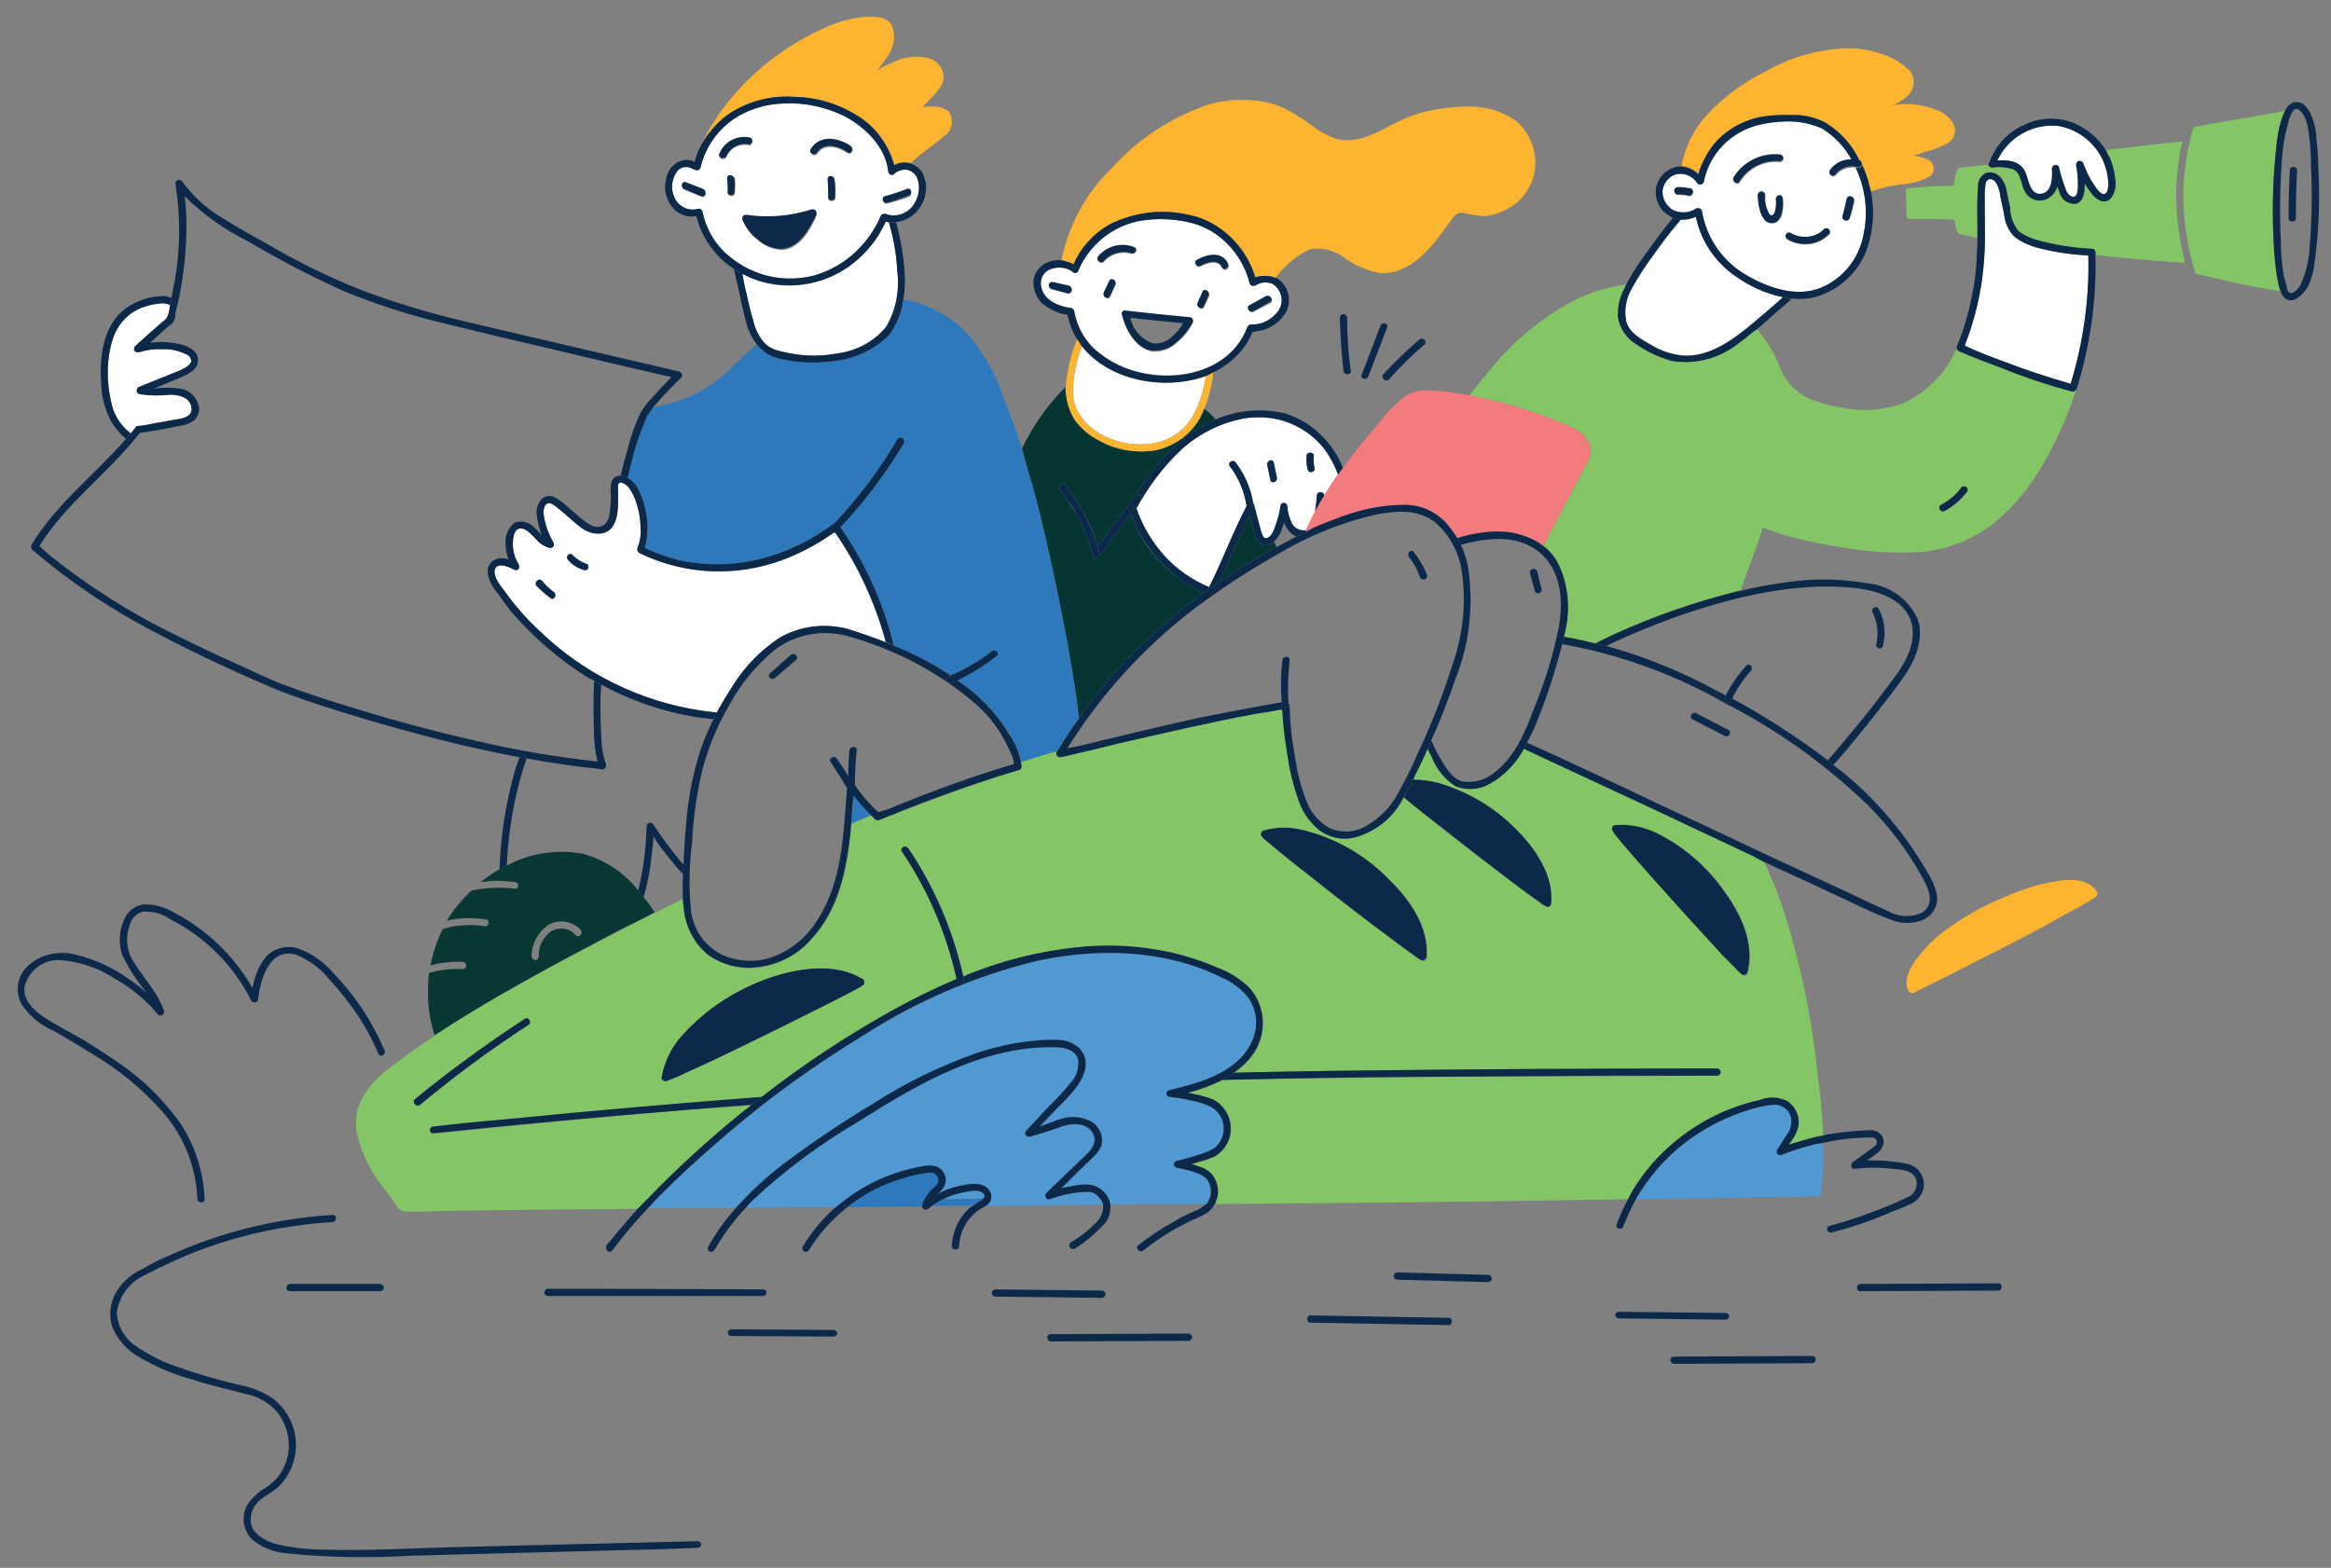 <?xml version="1.0" encoding="UTF-8"?> <svg xmlns="http://www.w3.org/2000/svg" version="1.2" viewBox="0 0 385 259" width="385" height="259"><rect x="0" y="0" width="385" height="259" fill="#808080" stroke="none"/><title>boat-kids-1-svg-svg (1)-svg</title><style> .s0 { fill: #053633 } .s1 { fill: #2e79bc } .s2 { fill: #ffffff } .s3 { fill: #0c2949 } .s4 { fill: #fcb431 } .s5 { fill: #093734 } .s6 { fill: #5099d3 } .s7 { fill: #84c665 } .s8 { fill: #f37b7d } </style><path id="Layer" class="s0" d="m210.5 89.5q-0.5 0.4-1.1 0.5-0.1 0.1-0.2 0.1c-1.2 0.1-1.7-1-2-2q-0.4-1.5-0.8-3c-1.8 3.7-3.3 7.4-5 11.1q4-2.8 8.3-5.2 0.5-0.3 1.1-0.6-0.2-0.5-0.3-0.9zm-34.6-9.4q1.1 1.4 2.1 2.9 0.3 0.5 0.6 1.1 1.8 2.9 2.7 6.2l0.9-1.2 0.9-1.2 4.4-6q0.1 0 0.1 0c1.8-3.1 4-5.9 6.6-8.3q2.5-2.3 5.5-3.8 0.6-0.2 1.1-0.5-0.9-1-1.9-1.8-0.2 0.5-0.5 1.1 0 0.1-0.1 0.3c-1.5 2.8-4.3 4.9-7.5 5.5-3.2 0.5-6.6 0-9.4-1.7-1.5-0.7-2.8-1.9-3.8-3.2-0.8-1.2-1.3-2.6-1.5-4.1q0-0.4-0.1-0.9 0-0.4 0.1-0.7c-3 3-5.5 6.5-7.3 10.3q0.2 0.8 0.4 1.6 0.2 0.7 0.4 1.4 1.7 5.6 3 11.4 0.2 0.7 0.3 1.3 1.4 6.1 2.6 12.3 1 5 1.8 10.1 0.1 0.6 0.2 1.2 0.4 2.6 0.7 5.3 1.8-2.6 3.8-5 0.5-0.6 1-1.3 1.5-1.7 3.1-3.4c3.9-4 8.1-7.7 12.6-11l0.1-0.1c-3.3-1.5-6.3-3.8-8.6-6.7q-1.6-2-2.6-4.3-0.4-1-0.8-2l-2.8 3.7-0.6 0.8-0.9 1.3-0.8 1q-0.1 0.1-0.2 0.2c-0.1 0.3-0.5 0.4-0.8 0.2q-0.2-0.1-0.2-0.3-0.9-3.6-2.7-6.9-0.3-0.5-0.7-1-0.9-1.6-2.1-3c-0.5-0.5 0.4-1.4 0.9-0.8z"></path><path id="Layer" class="s1" d="m141 131.4q-0.1 0.8-0.1 1.6-0.1 1.5-0.3 3 1.7-0.6 3.3-1.3-1.5-1.5-2.9-3.3zm36.5-18q-0.1-0.6-0.2-1.2-0.8-5.1-1.8-10.1-1.2-6.2-2.6-12.3-0.1-0.6-0.3-1.3-1.3-5.8-3-11.4-0.2-0.7-0.4-1.4-0.2-0.8-0.4-1.6-1.4-4.4-3.1-8.6c-1.4-4.1-3.6-7.8-6.5-11-2.6-2.4-5.7-4.1-9.1-4.9q-0.5 0-0.9-0.1 0 0.6-0.2 1.1c-0.3 1.8-1.2 3.5-2.3 4.9-2.6 2.5-5.9 3.9-9.4 4.2-3.1 0.4-6.4 0.2-9.4-0.7q-1.2-0.4-2.1-1.3-0.5-0.4-0.8-0.8c-0.4 0.3-0.8 0.6-1.2 1-1.4 1.2-2.6 2.6-4 3.8-1.6 1.4-3.3 2.6-5.2 3.5q-2.6 1.2-5.4 1.8-0.7 0.1-1.3 0.3-0.5 0.6-1 1.4-0.2 0.3-0.4 0.7-1.3 3.2-2.1 6.5-0.4 1.5-0.8 3 1 0.6 1.6 1.5 0.9 1.6 1.3 3.4c0.6 2.2 0.7 4.5 0 6.7q3.1 1.5 6.4 2.2c4.3 0.8 8.6 0.7 12.8-0.4 4.4-1.1 8.4-3.1 12-5.8q0.1 0 0.1 0c4-4.3 7.5-8.9 10.4-13.9 0.2-0.3 0.6-0.4 0.9-0.2 0.2 0.2 0.3 0.5 0.2 0.8-3 5-6.5 9.7-10.5 13.9 4.1 6 7.1 12.6 8.9 19.6q3.5 1.4 6.9 3.3 1.2 0.8 2.4 1.6 3.7-1.6 6.8-4c0.6-0.5 1.4 0.3 0.8 0.8q-3 2.3-6.4 4c3.4 2.3 6.3 5.3 8.5 8.8 0.9 1.4 1.6 3 2 4.7q3-1 6-1.9 1.2-2 2.5-3.9 0.5-0.7 1-1.4-0.3-2.7-0.7-5.3z"></path><path id="Layer" class="s2" d="m140.9 43.5c-4.3 3.4-10 4.5-15.2 3q-1.6-0.5-3.1-1.3l0.4 2.1c0.5 1.9 0.8 3.8 1.4 5.6 0.3 1.5 1 2.8 1.9 3.8 0.7 0.7 1.6 1.1 2.5 1.3 3.1 0.8 6.3 1 9.4 0.4 3.2-0.4 6.1-1.9 8.1-4.4 1.7-2.8 2.3-6 1.9-9.2q-0.2-4.1-1.4-8.1-0.3 0-0.5-0.1c-1.2 2.7-3.1 5.1-5.4 6.9z"></path><path id="Layer" class="s3" d="m127.9 59c3 0.9 6.3 1.1 9.4 0.7 3.5-0.3 6.8-1.7 9.4-4.2 1.1-1.4 1.9-3.1 2.3-4.9q0.1-0.5 0.2-1.1 0.4-2.3 0.2-4.7-0.3-4.1-1.4-8.1-0.6 0.1-1.2 0 1.2 4 1.4 8.1c0.4 3.2-0.2 6.4-1.8 9.2-2.1 2.5-5 4-8.2 4.4-3.1 0.6-6.3 0.4-9.4-0.4-0.9-0.2-1.8-0.6-2.5-1.3-0.9-1-1.6-2.3-1.9-3.8-0.6-1.8-0.9-3.7-1.4-5.6l-0.4-2.1q-0.7-0.3-1.4-0.8l0.7 3c0.4 1.9 0.8 3.8 1.3 5.7 0.3 1.3 0.9 2.6 1.8 3.8q0.3 0.4 0.8 0.8 0.9 0.9 2.1 1.3z"></path><path id="Layer" fill-rule="evenodd" class="s3" d="m107.7 140.5q-0.3 3.9-1.4 7.7-0.4-0.6-0.9-1.1c0.9-3.5 1.3-7.1 1.4-10.7q0-0.2 0.3-0.4c0.2-0.2 0.6-0.1 0.8 0.2q2.1 3.2 4.6 6.2 0.2 0.2 0.4 0.4 0 0.8-0.1 1.6-0.8-0.8-1.5-1.7-1.8-2.1-3.4-4.5 0 1.2-0.2 2.3zm-24 2.5q-0.6 0.3-1.2 0.6c0.2-5.7 1.1-11.4 2.7-16.8q0.3-0.9 0.6-1.7 0.6 0.1 1.2 0.2-0.8 2.2-1.4 4.6-1.6 6.4-1.9 13.1zm34.1-24.1h0.1z"></path><path id="Layer" class="s4" d="m156.8 18.6q0-0.1-0.1-0.2-0.1-0.1-0.3-0.2c-0.8-0.5-1.8-0.7-2.8-0.6q-0.6 0-1.2 0.1l1.1-1.2q1.2-1.1 2.1-2.6c0.7-1.7-0.2-3.5-1.9-4.2-2.1-0.6-4.3-0.4-6.2 0.6q-1.4 0.5-2.7 1.4c0.6-0.7 1.1-1.4 1.6-2.1 1.2-1.5 1.6-3.4 1-5.2-0.8-1.8-3-1.7-4.7-1.6-2 0.2-4 0.7-5.8 1.5-7.3 3.1-13.6 8.1-18.2 14.6q-2.5 3.7-4.1 7.8h0.1c0.5-1.7 1.3-3.3 2.4-4.7q1.3-1.7 3-3c3.2-2.2 7.1-3.3 11.1-3 3.8 0 7.5 1.2 10.7 3.3 2.8 1.8 4.9 4.7 5.8 8q0.5-0.3 1.1-0.4 0.6-0.1 1.1 0 0.3 0 0.5 0.1 0.6-0.6 1.3-1.2c1.3-1.1 2.9-2.1 4.2-3.3 1.3-0.8 1.7-2.5 0.9-3.9z"></path><path id="Layer" fill-rule="evenodd" class="s2" d="m120.4 42.3c-2.3-1.9-3.8-4.5-4.4-7.4-0.1-0.3-0.4-0.5-0.7-0.4-1.4 0.4-2.8-0.2-3.6-1.3-0.7-1.1-0.9-2.4-0.5-3.6 0.3-1 1-2.1 2.2-2q0.5 0 1 0.3 0.3 0.1 0.6 0.2c0.3 0.1 0.6-0.1 0.7-0.4 0.8-3.5 3.1-6.6 6.2-8.5 2.3-1.3 4.9-2 7.5-2.1 3.5-0.2 7 0.5 10.1 2.1 3.4 1.8 6.8 5.1 7.2 9.1 0 0.3 0.5 0.8 0.9 0.5 0.5-0.5 1.3-0.8 2-0.8 0.7 0.1 1.4 0.5 1.8 1.2 0.7 1.5 0.4 3.4-0.6 4.7-1.1 1.5-3 2.1-4.6 1.4-0.3 0-0.6 0.1-0.7 0.3-2 4.8-6.1 8.5-11 9.9-5 1.3-10.2 0.1-14.1-3.2zm25.5-9.1c0.1 0.4 0.4 0.5 0.7 0.4q1.8-0.4 3.6-1.1c0.6-0.3 0.3-1.4-0.4-1.2q-1.7 0.7-3.5 1.2c-0.3 0.1-0.5 0.4-0.4 0.7zm-7.9-0.5q0.1-1.5-0.1-2.9c-0.1-0.8-1.3-0.8-1.2 0q0.2 1.4 0.1 2.9c0 0.7 1.2 0.7 1.2 0zm-4-7.9c-0.4 0.6 0.6 1.2 1 0.6 1.2-1.8 3.5-1.1 5-0.1 0.6 0.4 1.2-0.6 0.6-1-2-1.4-5.1-1.9-6.6 0.5zm-18.1 7.7c0.7 0.3 1-0.8 0.3-1.1l-2.8-1.1c-0.7-0.3-1 0.8-0.3 1.1zm4.1-6.6c0.6-1.4 2.1-2.2 3.6-1.9 0.7 0.2 1-1 0.3-1.1-2.1-0.4-4.2 0.7-5 2.7-0.3 0.7 0.9 1 1.1 0.3zm1.4 3.8c-0.1-0.8-1.3-0.8-1.2 0q0.1 1 0 2.1c0 0.8 1.2 0.8 1.2 0q0.1-1.1 0-2.1zm3.8 10c1.1 1 2.5 1.5 3.9 1.6 3-0.1 4.7-3.3 5.8-5.7q0-0.1 0-0.2c0.1-0.3-0.2-0.6-0.5-0.6q-0.2-0.1-0.3 0c-3.5 1.1-7.1 1.3-10.7 0.8q-0.1 0-0.3 0c-0.3 0.1-0.5 0.4-0.4 0.8 0.5 1.3 1.4 2.4 2.5 3.3z"></path><path id="Layer" fill-rule="evenodd" class="s3" d="m125.7 46.5q-2.4-0.7-4.5-2.1c-3.1-2-5.3-5.1-6.2-8.7-1.5 0.3-3-0.3-4-1.5-1-1.3-1.4-3-1-4.5 0.2-1.6 1.3-2.9 2.8-3.2q0.8-0.2 1.7 0.1 0 0.1 0.1 0.1h0.1c0.5-1.7 1.3-3.3 2.4-4.7q1.3-1.7 3-3c3.2-2.2 7.1-3.3 11.1-3 3.8 0.1 7.5 1.2 10.7 3.3 2.8 1.8 4.9 4.7 5.8 8q0.5-0.3 1.1-0.4 0.6-0.1 1.1 0 0.3 0 0.5 0.1c0.8 0.3 1.5 0.8 2 1.6q0.3 0.7 0.5 1.6c0.4 3.1-1.7 6.1-4.9 6.5q-0.6 0.1-1.2 0-0.2 0-0.5-0.1c-1.2 2.7-3.1 5.1-5.4 6.9-4.3 3.4-10 4.5-15.2 3zm8.8-1c4.9-1.4 9-5.1 11-9.9 0.1-0.2 0.4-0.3 0.7-0.3 1.6 0.7 3.5 0.1 4.6-1.3 1-1.4 1.3-3.2 0.6-4.8-0.4-0.7-1.1-1.1-1.8-1.2-0.7 0-1.5 0.3-2 0.8-0.4 0.3-0.9-0.1-0.9-0.5-0.4-4-3.8-7.3-7.2-9.1-3.1-1.5-6.6-2.3-10.1-2.1q-4 0.1-7.5 2.1c-3.2 1.9-5.4 5-6.2 8.5-0.1 0.3-0.4 0.5-0.8 0.4q-0.2-0.1-0.5-0.2-0.5-0.3-1-0.3c-1.2-0.1-1.9 0.9-2.2 2-0.4 1.2-0.2 2.5 0.5 3.6 0.8 1.1 2.2 1.7 3.6 1.3 0.3-0.1 0.6 0.1 0.7 0.4 0.6 2.9 2.1 5.5 4.4 7.4 3.9 3.3 9.1 4.5 14.1 3.2z"></path><path id="Layer" class="s2" d="m23.5 50.8c-2.2 0.8-3.9 2.6-4.7 4.7-0.7 1.9-1 4-1 6 0 2.1 0.3 4.2 0.9 6.2 0.6 1.6 1.6 2.9 2.9 3.9q0.4-0.5 0.8-1c0.1-0.2 0.4-0.3 0.6-0.3q0.6 0 1.1-0.1 0.7-0.1 1.5-0.3 1.4-0.2 2.8-0.5c1.2-0.2 3.6-0.3 3.2-2.2-0.3-1.6-2.1-2-3.5-2q-2.6 0.3-5.1-0.1c-0.3-0.1-0.5-0.5-0.4-0.8q0.1-0.3 0.4-0.4c2.2-0.9 4.5-1.8 6.7-2.7 0.6-0.3 1.8-0.8 1.9-1.6-0.1-0.5-0.3-0.8-0.7-1-1.2-0.6-2.6-1-3.9-0.9-1.4-0.1-2.8 0.1-4.1 0.5-0.4 0.1-0.7-0.1-0.8-0.4 0-0.2 0.1-0.4 0.2-0.6 1.5-1.4 3-2.7 4.5-4 0.2-0.2 0.4-0.3 0.6-0.5q0.3-0.4 0.4-0.8 0.2-0.7 0.3-1.5-0.6-0.3-1.3-0.3-1.7 0.1-3.3 0.7z"></path><path id="Layer" class="s3" d="m18.7 67.7c-0.6-2-0.9-4.1-0.9-6.2 0-2 0.3-4.1 1-6 0.8-2.1 2.5-3.9 4.7-4.7q1.6-0.6 3.3-0.7 0.7 0 1.3 0.3l0.1-0.4q0.1-0.4 0.1-0.8-0.5-0.2-1.1-0.3c-2.3 0-4.6 0.7-6.5 2.1-3.6 2.7-4.3 7.8-4 12 0 2.3 0.6 4.7 1.7 6.7q1 1.6 2.4 2.8 0.4-0.5 0.8-0.9c-1.3-1-2.3-2.3-2.9-3.9z"></path><path id="Layer" fill-rule="evenodd" class="s5" d="m108.1 150.7q-0.5 0.3-1 0.6-2.4 1.2-4.9 2.4c-8.5 4.5-17.1 9-25.3 14.1q-2.1 1.2-4.1 2.6-0.5 0.3-1 0.6c-0.9-2.6-1.2-5.3-1.1-8q0-1.1 0.2-2.3 0.6-0.1 1.2-0.3 2.1-0.4 4.3-0.3c0.8 0 0.8-1.2 0-1.2q-2.1-0.1-4.1 0.3-0.6 0.1-1.2 0.3 0.6-3.1 2-6 0.7-0.2 1.4-0.4c1.8-0.3 3.7-0.4 5.5-0.1 0.7 0.2 1-1 0.3-1.1q-2.5-0.4-4.9-0.1-0.8 0.1-1.6 0.3 1.7-2.8 4.1-5 0 0 0.1 0 1-0.2 1.9-0.3 2.6-0.3 5.1 0c0.8 0.1 0.8-1.1 0-1.1q-1.7-0.2-3.4-0.2-1.1 0.1-2.2 0.2 1.5-1.2 3.1-2.1 0.6-0.3 1.2-0.6c3.8-2.1 8.2-2.7 12.4-2 3.7 1 7 3.1 9.3 6.1q0.5 0.5 0.9 1.1 1 1.2 1.8 2.5zm-12.2 2.9c-1.3-1.4-3.5-1.8-5.2-0.9-1.8 1.2-2.9 3.2-2.9 5.3 0 0.3 0.3 0.6 0.6 0.6 0.3 0 0.6-0.3 0.6-0.6-0.1-1.7 0.7-3.2 2.1-4.2 1.3-0.7 3-0.5 4 0.7 0.5 0.5 1.3-0.3 0.8-0.9z"></path><path id="Layer" fill-rule="evenodd" class="s6" d="m162.3 197.1c-0.3-0.3-0.8-0.4-1.3-0.4q-1.4 0.1-2.8 0.5-1.2 0.3-2.4 0.9l6.6-0.1c0.3-0.2 0.2-0.6 0-0.8zm138.8-8.3q-0.6 0.1-1.2 0.2-2.9 0.7-5.7 1.8c-0.4 0.2-0.9-0.5-0.6-0.9l1.5-2.3c0.7-0.8 1-1.9 0.8-3-0.4-1.3-1.6-2.2-2.9-2.1q-2.4 0.2-4.6 1c-3.1 1-5.9 2.4-8.6 4.2-3.5 2.4-6.5 5.5-8.8 9.2q-0.4 0.6-0.8 1.2l14.3-0.2q7.9-0.1 15.7-0.3c0.3 0 0.5-0.1 0.5-0.3q0.1-0.1 0.1-0.1 0-0.1 0-0.2 0.4-4.1 0.3-8.2zm-33.6-51.9q0 0 0 0.1zm20.9 23.2c0.1 0.1 0 0 0 0z"></path><path id="Layer" class="s6" d="m182.2 198.9q-0.2-0.6-0.6-1c-0.5-0.7-1.3-1.1-2.2-1q-2.8 0.1-5.4 1-0.3 0.1-0.6 0.2c-0.2 0.1-0.5 0-0.6-0.2-0.2-0.2-0.2-0.5 0-0.8l5.3-5.1c1.2-1.2 3.5-2.8 2.4-4.8-0.9-1.7-3.2-1.7-4.9-1.2q-2.7 1-5.6 1.8c-0.3 0-0.6-0.2-0.7-0.5q0-0.3 0.2-0.5l3.8-4.1q1.9-1.8 3.5-3.8c1-1 1.4-2.4 1.3-3.8-0.4-1.6-2.2-2.1-3.7-2.1-11.9-0.3-22.7 6-32.5 12.1-6.3 3.7-12.3 8.2-17.6 13.2q-0.6 0.6-1.2 1.2l15-0.1q0.7-0.6 1.5-1.2c3.3-2.5 7.1-4.3 11.1-5.2 1.8-0.4 4.5-1.2 5.3 1.2 0.3 0.8 0.1 1.8-0.5 2.4q-0.4 0.4-0.8 0.7 1.6-0.9 3.4-1.3c1.6-0.4 4.4-1.1 5.4 0.8 0.5 0.7 0.3 1.7-0.4 2.2q-0.1 0.1-0.3 0.2h3.4q8-0.1 16-0.2 0 0 0-0.1z"></path><path id="Layer" class="s6" d="m206.2 164.8c-1.3-1.5-2.8-2.7-4.6-3.4-9.3-4.6-20.3-4.8-30.2-2.7-10.3 2.5-20.1 6.7-28.9 12.4-7.9 4.8-15.4 10.2-22.4 16.2-4.1 3.6-8.2 7.2-12 11.2q-0.5 0.5-1.1 1.1 7.3 0 14.6-0.1 0.5-0.6 1.1-1.2 3.3-3.4 7.2-6.4 7-5.2 14.6-9.7c5.2-3.3 10.8-6.1 16.7-8.2q4.4-1.5 8.9-2 2.4-0.3 4.8-0.2c1.3 0 2.6 0.6 3.5 1.5 1.9 2.2 0.5 5-1.1 6.9-1 1.3-2.2 2.4-3.3 3.5l-2.2 2.4c1.2-0.4 2.4-0.9 3.6-1.3 1.6-0.5 3.4-0.3 4.9 0.5 1.3 0.8 2 2.5 1.6 4q-0.5 1.1-1.3 1.8-1.1 1.2-2.3 2.2l-3 3q0.7-0.2 1.5-0.3 1.6-0.4 3.2-0.3c1.3 0.2 2.4 1 3 2.1q0.2 0.3 0.2 0.7 0.1 0.2 0.2 0.5 7.9-0.1 15.9-0.1 0.4-0.5 0.6-1.2c0.2-0.8 0.1-1.7-0.3-2.4-0.3-0.6-0.9-1.1-1.5-1.4q-1.9-0.6-3.8-1c-0.3-0.1-0.5-0.4-0.4-0.7 0.1-0.2 0.2-0.4 0.4-0.4q2-0.5 3.9-1.1 1.3-0.3 2.5-1.1c1.7-1.5 1.9-4.1 0.4-5.9q-0.4-0.5-1-0.8-1.4-0.7-2.9-1-2-0.4-4-0.7c-0.6 0-0.8-0.9-0.1-1.1q1.7-0.4 3.4-0.9c4.4-1.2 9.3-3.5 10.7-8.3 0.6-2.1 0.2-4.3-1-6.1z"></path><path id="Layer" class="s1" d="m162.4 198l-6.6 0.1q-1 0.5-1.9 1.1h6.8c0.4-0.4 1-0.7 1.5-1q0.1-0.1 0.2-0.2zm-7.6-3.8c-0.6-0.8-1.8-0.5-2.6-0.3q-1.6 0.3-3.2 0.7-3.1 1-6 2.7-0.7 0.4-1.4 0.9-0.8 0.5-1.6 1.2l12.3-0.1q0.1-0.7 0.4-1.2 0.5-0.9 1.3-1.6c0.6-0.6 1.5-1.4 0.8-2.3z"></path><path id="Layer" fill-rule="evenodd" class="s7" d="m301.1 187.6q-0.6 0.1-1.2 0.3-2.2 0.5-4.4 1.2l0.5-0.8c0.6-0.8 1-1.8 1.1-2.8 0-1.4-0.7-2.8-1.9-3.6-1.4-0.6-3-0.7-4.5-0.2-6.9 1.6-13.1 5.3-17.8 10.6q-1.9 2.2-3.3 4.6c-0.3 0.4-0.5 0.8-0.7 1.2q-22.4 0.4-44.9 0.6l-23.3 0.2q0.3-0.6 0.4-1.2c0.5-2.1-0.7-4.2-2.8-4.9q-0.7-0.3-1.5-0.5 0.6-0.1 1.3-0.3 1.3-0.4 2.6-1c1.1-0.6 2-1.7 2.4-2.9 0.8-2.5-0.4-5.2-2.8-6.4q-1.6-0.7-3.3-1-0.4-0.1-0.8-0.1 3-0.8 5.7-2.2 0.1 0 0.1 0 15.9-0.3 31.8-0.5 16-0.1 31.9-0.1l17.9-0.1c0.3 0 0.6-0.2 0.6-0.6 0-0.3-0.3-0.6-0.6-0.6q-15.9 0.1-31.8 0.1-15.9 0.1-31.9 0.3-8 0.2-16.1 0.3 1.3-0.8 2.3-2c3.3-3.3 3.4-8.6 0.2-12q-2.3-2.1-5.1-3.3-3.6-1.6-7.5-2.5c-5.2-1.1-10.6-1.4-15.9-0.9-6.5 0.7-12.7 2.4-18.7 4.8-1.6-7.5-4.7-14.7-9.1-21.1-0.4-0.6-1.4 0-1 0.6 4.3 6.3 7.4 13.5 9 21q-5.5 2.3-10.8 5.3c-7.5 4.1-14.6 8.9-21.4 14.2q-21.1 1.5-42.2 3.6-6 0.6-12 1.2c-0.8 0.1-0.8 1.2 0 1.2q21.2-2.2 42.4-4 5.1-0.4 10.2-0.7-0.6 0.4-1.2 0.9-8.7 6.9-16.5 15-0.5 0.6-1 1.2-15.2 0.1-30.4 0.3c-2.8 0-5.6 0.3-8.4 0.1-0.7-0.1-0.9-0.6-1.4-1.2q-0.7-1-1.5-2.1c-2.4-2.8-4.1-6.2-4.9-9.8-0.3-2.2 0.1-4.3 1.2-6.1 1.2-1.8 2.6-3.3 4.3-4.5q3.6-2.8 7.4-5.3 0.5-0.4 1-0.7 2.1-1.3 4.1-2.6c8.3-5 16.8-9.6 25.4-14q2.4-1.3 4.8-2.5 0.5-0.3 1.1-0.5 2.3-1.2 4.6-2.3v0.2q0 0.5 0.1 1c0.2 3.1 1.6 6 4 8 2.5 1.8 5.7 2.6 8.7 2.1 3.3-0.5 6.4-2.2 8.5-4.7 4.5-4.9 5.8-11.4 6.4-17.7q0.1-0.7 0.1-1.3 1.7-0.7 3.3-1.4l0.7 0.7c0.1 0.1 0.3 0.2 0.5 0.1q0.8-0.3 1.6-0.6 1-0.4 2.1-0.8 6.4-2.5 12.8-4.7 3.4-1.2 6.7-2.2c0.3 0 0.5-0.3 0.5-0.5q-0.1-0.4-0.1-0.8 3-1 6-1.8-0.1 0.1-0.1 0.2-0.1 0.1-0.1 0.3c0.1 0.4 0.4 0.6 0.7 0.5q4.8-1.1 9.6-2.3c7.5-1.7 15.1-3.5 22.7-4.9q2.1-0.3 4.2-0.7h0.1v0.1q0 0.2 0.1 0.3 0.1 3.5 0.7 6.9 0.5 3.7 1.7 7.3c0.7 2 1.8 3.8 3.5 5.2 1.7 1.4 4 1.9 6.2 1.3 3.4-1 6.3-3.4 7.9-6.6q0.2 0.2 0.4 0.4 2.8 2.3 5.7 4.6 6.7 5.3 13.6 10.4 1.2 0.9 2.5 1.8 0.6 0.5 1.2 0.8 0.2 0.1 0.3 0.1c0.3 0 0.6-0.3 0.6-0.6 0.4-4.7-2.6-9.1-5.8-12.2-3.6-3.6-8.1-6.3-13-7.7q-2-0.5-4-0.5 0.2-0.3 0.3-0.7 1.1-2.1 2.1-4.4 0.3 0.7 0.7 1.3c0.7 2 2.1 3.7 3.9 4.9 1.9 0.7 4 0.5 5.7-0.5 2.4-1.3 4.3-3.3 5.6-5.7q1.7 0.8 3.4 1.6 8.6 4 17.2 8 8.7 4.1 17.4 8.2l0.5 0.3 1.2 0.6q2.8 6 4.5 12.4c2.1 7.3 3.5 14.9 4.3 22.5q0.7 5.1 0.9 10.3zm-213.8-18.3c0.6-0.4 0-1.4-0.6-1q-9.5 6.2-18.2 13.3c-0.5 0.5 0.3 1.4 0.9 0.9q8.5-7.1 17.8-13.2zm55.3-6.6h0.1q0-0.1 0-0.2c0.2-0.2 0.1-0.6-0.2-0.8-4.5-2.7-10.5-1.8-15.2-0.2-5.5 1.9-10.5 5.1-14.4 9.4-1.8 1.9-3 4.3-3.5 6.9q0 0.1 0 0.1-0.1 0.3 0.1 0.5c0.1 0.1 0.3 0.2 0.5 0.2h0.1q0.4-0.1 0.7-0.3 1.2-0.4 2.4-1 3.7-1.7 7.5-3.5 8.7-4.2 17.3-8.6 1.6-0.8 3.1-1.6 0.8-0.4 1.5-0.9zm87.1-17.2c-3.8-3.8-8.5-6.6-13.7-8.1-2.3-0.7-4.8-0.7-7.1-0.1q-0.2 0.1-0.3 0.2 0 0-0.1 0.1 0 0.1-0.1 0.1c-0.1 0.5 0.4 0.9 0.7 1.1q0.8 0.8 1.7 1.5 2.9 2.4 5.9 4.7 7.1 5.6 14.3 11 1.2 0.9 2.6 1.9 0.6 0.5 1.3 0.8 0.1 0.1 0.2 0.1 0.6 0 0.6-0.6c0.4-4.9-2.7-9.4-6-12.7zm59 15.3c1.2-4.6-0.9-9.4-3.5-13.1-2.9-4.3-6.9-7.7-11.5-9.9-2.1-1.1-4.4-1.6-6.7-1.4q-0.1 0-0.1 0.1c-0.2-0.1-0.3 0.1-0.4 0.2q-0.2 0.3-0.1 0.6h0.1q0.1 0.3 0.3 0.6 0.7 0.9 1.4 1.7c1.6 1.9 3.2 3.7 4.8 5.5q5.7 6.4 11.6 12.7 1 1.1 2.1 2.2 0.6 0.6 1.2 1.1 0 0 0.1 0.1c0.3 0 0.6-0.1 0.7-0.4z"></path><path id="Layer" class="s3" d="m86.7 168.3q-9.5 6.2-18.2 13.3c-0.5 0.5 0.3 1.4 0.9 0.9q8.5-7.1 17.9-13.2c0.6-0.4 0-1.4-0.6-1zm147.1 9.6q15.9-0.1 31.9-0.2 8.9 0 17.9 0c0.3 0 0.6-0.3 0.6-0.6 0-0.3-0.3-0.6-0.6-0.6q-15.9 0-31.9 0.1-15.9 0.1-31.8 0.3-8.1 0.1-16.1 0.3-0.9 0.7-1.9 1.2 0 0 0.1 0 15.9-0.4 31.8-0.5zm-162.2 8.2c-0.8 0-0.8 1.2 0 1.1q21.2-2.2 42.4-3.9 5.1-0.4 10.1-0.8 0.9-0.6 1.7-1.3-21.1 1.6-42.3 3.7-6 0.5-11.9 1.2zm70.8-24.4c-4.5-2.7-10.4-1.8-15.2-0.2-5.5 1.9-10.5 5.1-14.4 9.4-1.8 1.9-3 4.3-3.5 6.9q0 0.1 0 0.1c-0.1 0.2 0 0.4 0.1 0.5q0.2 0.2 0.5 0.2h0.1q0.4-0.1 0.8-0.3 1.1-0.4 2.3-1 3.8-1.7 7.5-3.5 8.7-4.2 17.4-8.6 1.5-0.8 3.1-1.6 0.8-0.4 1.5-0.9 0.3-0.5 0-0.9-0.1 0-0.2-0.1z"></path><path id="Layer" class="s2" d="m178.7 57.2c-1 2.5-1.5 5.2-1.5 7.9 0.6 6.6 9 9.6 14.6 7.8 4.9-1.5 6.6-6.2 7.4-10.8-6.9 2.5-16 0.8-20.5-4.9z"></path><path id="Layer" class="s4" d="m176.1 65.4c0.2 1.5 0.7 2.9 1.5 4.1 1 1.3 2.3 2.4 3.8 3.2 2.8 1.6 6.2 2.2 9.4 1.7 3.2-0.7 6-2.7 7.5-5.6q0-0.1 0.1-0.2 0.3-0.6 0.5-1.1 1.2-2.9 1.5-6-0.6 0.3-1.2 0.6c-0.8 4.6-2.5 9.3-7.4 10.8-5.6 1.8-14-1.2-14.6-7.8 0-2.7 0.5-5.4 1.5-7.9q-0.4-0.6-0.8-1.2c-1 2.5-1.6 5.1-1.9 7.8q0 0.3 0 0.7 0 0.4 0.1 0.9zm76.4-42.8q-0.7-1.3-1.8-2.4c-2.3-1.7-5-2.6-7.8-2.6-3.2 0-6.4 0.4-9.4 1.4-2.9 1-5.5 2.9-8.5 3.8-1.5 0.4-3 0.5-4.4 0.1-1.4-0.5-2.7-1.2-3.8-2.1q-1.8-1.3-3.7-2.4-2-1.1-4.3-1.6c-3.1-0.5-6.3-0.4-9.3 0.5-6.1 2.1-11.6 5.7-15.9 10.5-4.3 4.1-7.1 9.5-8.3 15.2q0.6 0.1 1.2 0.3 0.4 0.1 0.8 0.4c1.2-2.8 3.3-5.1 5.9-6.6 4.2-2.1 9-2.7 13.6-1.5 1.9 0.4 3.6 1.3 5.1 2.5 2.6 1.9 4.5 4.6 5.5 7.8q0.9-0.4 1.9-0.3 0.7 0 1.3 0.3 0.2-0.2 0.4-0.4c1.4-1.8 3.2-3.3 5.3-4.3 2.1-0.4 4.3 0.2 5.9 1.5 1.7 1.2 3.6 2 5.6 2.4 5.1 0.4 8.6-4.2 11.2-7.8 0.4-0.5 0.7-1 1.1-1.5 0.4-0.5 1.1-0.8 1.8-0.6q1.5 0.4 3.1 0.5c2-0.1 3.9-0.9 5.5-2.2 3.2-2.7 4-7.2 2-10.9z"></path><path id="Layer" fill-rule="evenodd" class="s2" d="m177.4 51.3c-0.1-0.2-0.2-0.3-0.4-0.4-2.3-0.3-5-1.4-5.1-4.1 0-1.1 0.7-2.1 1.8-2.4 1.2-0.4 2.6-0.2 3.6 0.6q0 0 0.1 0.1c0.3 0.1 0.6-0.1 0.7-0.4 2-4.8 6.5-8 11.5-8.4 2.1-0.2 4.1-0.1 6.2 0.3 1.5 0.2 2.9 0.8 4.3 1.6 3.1 1.9 5.4 5 6.3 8.6q0 0.1 0.1 0.2c0.1 0.2 0.5 0.3 0.8 0.2 0.8-0.6 1.9-0.7 2.9-0.3 1.4 0.9 1.9 2.7 1.1 4.2-1 1.6-2.8 2.6-4.7 2.5-0.3 0-0.5 0.2-0.6 0.5-3.6 9.3-17.2 9.9-24.2 4.4-2.4-1.8-3.9-4.3-4.4-7.2zm29.7 0.2l2.7-1.4c0.7-0.4 0.1-1.4-0.6-1l-2.7 1.4c-0.7 0.4-0.1 1.4 0.6 1zm-22.9-4.3c0.4-0.7-0.7-1.3-1-0.6l-0.8 1.8c-0.3 0.7 0.7 1.3 1 0.6zm15.5 1.8c0.3-0.7-0.7-1.3-1-0.6l-0.8 1.7c-0.3 0.7 0.7 1.3 1 0.6zm-2-6c-0.6 0.4 0 1.4 0.6 1 1.1-0.5 2.9-1.2 3.6 0.3 0.3 0.7 1.3 0.1 1-0.6-1-2.1-3.5-1.5-5.2-0.7zm-1.2 9.5q-5.3-0.5-10.6-1.1c-0.2 0-0.5 0.1-0.5 0.4q-0.1 0.2 0 0.4c0.6 2.4 2.2 5.4 4.9 5.9 1.5 0.1 2.9-0.4 4-1.4q1.7-1.3 2.7-3.3 0.1-0.1 0.1-0.3c0-0.3-0.3-0.6-0.6-0.6zm-15-10c-0.6 0.5 0.3 1.3 0.8 0.8 1.1-1.3 2.9-1.8 4.5-1.4 0.7 0.3 1.3-0.7 0.6-1-2.1-0.7-4.4-0.1-5.9 1.6zm-4.5 5.6c0.1-0.3 0-0.6-0.4-0.7l-2.6-0.7c-0.3-0.1-0.6 0.1-0.7 0.4 0 0.3 0.1 0.6 0.4 0.7l2.6 0.7c0.3 0.1 0.7-0.1 0.7-0.4z"></path><path id="Layer" fill-rule="evenodd" class="s3" d="m178.7 57.2q-0.4-0.6-0.8-1.2c-0.8-1.2-1.3-2.6-1.6-4-1.5-0.2-3-0.9-4.2-1.9-1-1-1.5-2.4-1.4-3.8 0.2-1.5 1.3-2.7 2.7-3.1q0.9-0.3 1.9-0.2 0.6 0.1 1.1 0.3 0.5 0.1 0.9 0.4c1.2-2.8 3.3-5.1 5.9-6.6 4.2-2.1 9-2.7 13.6-1.5 1.9 0.4 3.6 1.3 5.1 2.4 2.6 2 4.5 4.7 5.4 7.8q1-0.3 2-0.2 0.7 0 1.3 0.3 0.1 0 0.2 0c1.9 1.1 2.6 3.5 1.7 5.5-1.1 2-3.2 3.3-5.6 3.4-1 2.5-2.9 4.6-5.2 6q-0.6 0.4-1.3 0.7-0.6 0.3-1.2 0.6c-6.9 2.5-16 0.8-20.5-4.9zm3.1 1.3c7 5.6 20.6 5 24.2-4.4 0.1-0.3 0.3-0.4 0.6-0.5 1.9 0.1 3.7-0.9 4.7-2.5 0.8-1.5 0.3-3.3-1.1-4.2-1-0.4-2.1-0.3-2.9 0.3q-0.1 0-0.2 0c-0.3 0.1-0.6-0.1-0.7-0.4-0.9-3.6-3.2-6.7-6.3-8.6-1.4-0.8-2.8-1.3-4.3-1.6-2.1-0.4-4.1-0.5-6.1-0.3-5.1 0.4-9.6 3.7-11.6 8.4q0 0 0 0.1c-0.2 0.3-0.5 0.4-0.8 0.2-1-0.8-2.4-1-3.6-0.6-1.1 0.3-1.8 1.3-1.8 2.4 0.1 2.7 2.8 3.8 5.1 4.1 0.2 0.1 0.3 0.2 0.4 0.4 0.5 2.9 2 5.5 4.4 7.2z"></path><path id="Layer" fill-rule="evenodd" class="s2" d="m217.2 84.5q-0.8 1.5-1.5 3.1-0.1 0-0.1 0c-0.9 0.1-1.8-0.4-2.2-1.1q-0.7-1.5-0.8-3c0-0.2-0.2-0.4-0.4-0.4-0.3-0.1-0.6 0.1-0.7 0.4q-0.2 1.6-0.8 3.2c-0.2 0.6-0.6 2-1.5 2.2-0.8 0.2-1-1.7-1.2-2.2l-0.9-3.4q0-0.1-0.1-0.2c-0.4-2.4-1.4-4.7-2.9-6.7-0.4-0.6-1.5 0-1 0.6 1.5 1.9 2.4 4.2 2.8 6.6-2.3 4.3-4 9-6.2 13.4-2.8-1.2-5.3-2.9-7.3-5.1-2.1-2.3-3.7-5-4.7-7.9 2-3.7 4.5-7 7.5-9.8 2.9-2.6 6.5-4.4 10.4-5.1 2.1-0.3 4.3-0.2 6.3 0.4 3.2 1 5.9 3 7.6 5.8q0.9 1.5 1.5 3.1-0.1 0.1-0.1 0.1-1.2 1.7-2.2 3.4v-0.1c0-0.3-0.3-0.5-0.6-0.5-0.4 0-0.6 0.2-0.6 0.5q-0.1 1.4-0.3 2.7zm-6.3-5.6l-0.5-2.4c-0.1-0.8-1.2-0.4-1.1 0.3l0.5 2.4c0.1 0.8 1.2 0.5 1.1-0.3zm6.2-1.6q-0.2-1-0.1-2c0-0.7-1.2-0.7-1.2 0q-0.1 1.2 0.2 2.3c0.2 0.7 1.3 0.4 1.1-0.3z"></path><path id="Layer" class="s3" d="m217.5 81.8q-0.1 1.4-0.3 2.7 0.7-1.3 1.5-2.6v-0.1c0-0.3-0.3-0.5-0.6-0.5-0.3 0-0.6 0.2-0.6 0.5zm3.8-29.3q0.1 4.4 0.6 8.8c0.1 0.7 1.3 0.7 1.2 0q-0.6-4.4-0.6-8.8c0-0.4-0.3-0.6-0.6-0.6-0.3 0-0.6 0.2-0.6 0.6zm6.7 1.3l-3.1 8.1c-0.3 0.7 0.8 1 1.1 0.3l3.1-8.1c0.3-0.7-0.8-1-1.1-0.3zm1.4 8.9q2.7-3.1 5.9-5.8c0.5-0.5-0.3-1.3-0.9-0.8q-3.1 2.7-5.9 5.7c-0.5 0.6 0.3 1.4 0.9 0.9z"></path><path id="Layer" fill-rule="evenodd" class="s7" d="m342.9 64.3v0.1c-1.5 4.7-3.6 9.3-6.2 13.5-2.1 3.5-4.8 6.5-8 9-3.3 2.4-7.3 3.9-11.4 4.3-4.4 0.2-8.8 0-13.2-0.8q-3.4-0.5-6.7-1.3c-2.1-0.5-4.2-1.2-6.2-1.9q-1.2 3.5-2.5 6.9-0.6 1.7-1.2 3.4-0.7 0.2-1.4 0.4c-6.5 1.6-12.9 3.9-19.1 6.7q-1.8 0.8-3.5 1.7-2-0.5-4-0.9-0.6-0.1-1.2-0.2c1.1-3.9 0.9-8.1-0.8-11.8q-0.7-1.4-1.8-2.5-0.4-0.4-0.8-0.7l5.8-11.1c0.5-1 1.1-2 1.6-3 0.4-0.8 0.5-1.6 0.3-2.5-0.6-1.5-1.9-2.7-3.4-3.2-4.9-2.1-10-3.8-15.2-4.8q-0.7-0.2-1.3-0.3 2.2-2.8 4.5-5.5c3.4-3.9 7.4-7.2 11.9-9.7 2.9-1.6 6.2-2.7 9.5-3.1q-0.3 0.6-0.6 1.2c-0.6 1.3-0.8 2.7-0.8 4.1 0.3 1.9 1.4 3.6 3.1 4.6 1.7 1.2 3.7 2.1 5.7 2.7 4 0.7 8.1-0.4 11.3-3q1-0.7 1.9-1.5 0.5-0.4 1-0.8 0.4 0.6 0.9 1.2 1.9 2.5 3 5.5c0.9 2.1 2.5 3.8 4.6 4.8q2.6 1.1 5.4 1.5c3.5 0.8 7.2 0.5 10.5-0.8 3.9-1.9 7-5.1 8.6-9 0 0.1 0.1 0.3 0.3 0.5 2.3 1 4.7 1.9 7.1 2.8q5.7 2.3 11.7 3.9c0.2 0 0.5-0.1 0.6-0.4zm-19.7-6.8q0-0.1 0-0.1 0 0 0 0.1zm0.7 23.1c-0.9 1.2-2 2.1-3.3 2.8-0.7 0.3-0.1 1.3 0.6 1 1.5-0.8 2.8-1.9 3.7-3.2 0.4-0.7-0.6-1.2-1-0.6zm-0.7-23.2q0-0.1 0-0.1 0 0 0 0.1z"></path><path id="Layer" class="s2" d="m280.1 35.8c-0.8 0.4-1.7 0.5-2.5 0.5q-2.5 2.9-4.7 6.1-1.8 2.4-3.3 5.1c-1 1.6-1.4 3.6-1 5.6 0.5 1.8 2.3 2.8 3.9 3.7 1.7 1.1 3.7 1.8 5.7 1.9 3.9 0.2 7.4-2.2 10.4-4.6 2-1.6 3.9-3.3 5.9-5-2.9-0.6-5.5-1.8-7.9-3.5-3.3-2.3-5.7-5.8-6.5-9.8z"></path><path id="Layer" class="s3" d="m267.2 52.3c0.3 1.9 1.4 3.6 3.1 4.6 1.7 1.2 3.7 2.1 5.7 2.7 4 0.7 8.1-0.4 11.3-3q1-0.7 1.9-1.5 0.5-0.4 1-0.7 1.4-1.2 2.7-2.4l3-2.6q-0.7-0.1-1.4-0.3-2.9 2.6-5.9 5.1c-2.9 2.3-6.4 4.7-10.4 4.6-2-0.2-4-0.8-5.7-1.9-1.6-0.9-3.4-1.9-3.9-3.8-0.4-1.9 0-3.9 1-5.6q1.5-2.7 3.3-5.1 2.2-3.2 4.7-6.1-0.7-0.1-1.3-0.3-2 2.4-3.8 5-2.1 2.7-3.7 5.6-0.1 0.2-0.2 0.4-0.3 0.6-0.6 1.3c-0.6 1.2-0.8 2.6-0.8 4z"></path><path id="Layer" class="s3" d="m267 104.6q-1.8 0.8-3.5 1.7 0.9 0.2 1.8 0.4 6.3-3 13-5.3c8.9-3 18.4-5.2 27.8-4.3 3.6 0.4 8.1 1.6 9.5 5.4 1.2 3.7-1.1 7.4-3.3 10.2q-3.6 4.9-7.6 9.6-1.4 1.7-2.8 3.3 0.4 0.4 0.9 0.8 0.7-0.8 1.4-1.6 4-4.7 7.8-9.7c2.3-3 5-6.3 5.1-10.3q0.1-1.3-0.4-2.6c-1.5-3.2-4.5-5.4-8-5.8-4.5-0.8-9.1-0.9-13.7-0.2q-3.8 0.5-7.5 1.4-0.7 0.1-1.4 0.3c-6.5 1.7-12.9 3.9-19.1 6.7z"></path><path id="Layer" class="s4" d="m346.4 147.4c-1.3-2.2-4.2-2.2-6.4-1.9-3.1 0.5-6.1 1.4-8.9 2.7-3.3 1.3-6.5 3.1-9.4 5.2-2.2 1.5-4 3.4-5.5 5.5-0.9 1.3-1.9 3.4-0.9 4.9q0.2 0.2 0.4 0.2 0 0.1 0.1 0.1 0.2 0 0.3-0.1 5.7-2.8 11.3-5.7c4.6-2.3 9.3-4.7 13.8-7.3 1.7-0.9 3.4-1.8 4.9-2.8 0.3-0.2 0.4-0.5 0.3-0.8zm-23.6-126.6c-0.5-1.1-1.4-2-2.6-2.5-2.4-1-5-1.4-7.6-0.9q1.4-0.6 2.5-1.6c1.2-1.2 1.3-3 0.2-4.3q-0.1 0-0.2-0.1c-1.4-1.3-3.1-2.2-5-2.7-1.9-0.6-3.9-0.8-5.9-0.7-4.3 0.3-8.5 1.5-12.2 3.6-3.7 1.8-7.1 4.2-9.9 7.2-2.3 2.4-3.8 5.5-4.4 8.7q0.5 0 1.1 0.2 1 0.3 1.7 1c0.5-1.7 1.4-3.4 2.5-4.8 2-2.4 4.8-4 7.9-4.6q2.5-0.4 4.9-0.3c2-0.1 3.9 0.3 5.6 1.2 2.6 1.5 4.6 3.8 5.8 6.5 0.3 0.1 0.4 0.3 0.4 0.6q0.6 1.3 1 2.7 0 0.2 0.1 0.5 0.2 0.5 0.3 1.1h0.1q2.3-0.8 4.7-1.1c1.7-0.1 3.3-0.5 4.8-1.3 0.8-0.4 1-1.4 0.6-2.1-0.2-0.4-0.5-0.7-0.9-0.8q-1.1-0.4-2.2-0.6l1.8-0.6q2.1-0.5 3.9-1.5c0.9-0.6 1.3-1.7 1-2.8z"></path><path id="Layer" class="s3" d="m286.1 115.4q-0.1 0.2-0.2 0.4c-0.3 0.6-1.3 0-1-0.6q0.1-0.2 0.1-0.3-0.6-0.4-1.3-0.7c-5.8-3.2-12-5.7-18.4-7.5q-0.9-0.2-1.8-0.4-2-0.5-4-0.9-0.6-0.1-1.2-0.2-0.1 0.6-0.3 1.2c9.5 1.7 18.6 5 27 9.8 8.6 4.4 16.4 10 23.4 16.7 3.7 3.7 6.9 7.9 9.4 12.6 0.9 1.7 1.7 4-0.4 5.3-1.8 0.8-3.9 0.7-5.6-0.3-2-0.9-4-1.8-6-2.8q-7.4-3.4-14.7-6.8-8.6-4.1-17.2-8.1-8.4-4-16.8-7.9-2.5-1.1-4.9-2.2-0.3 0.5-0.5 1l3.4 1.6q8.6 4 17.2 8l17.4 8.2 0.5 0.3 1.2 0.6q7 3.2 14 6.5c2.2 1 4.3 2.1 6.6 2.9 1.7 0.8 3.7 0.9 5.5 0.2 1.7-0.7 2.7-2.4 2.4-4.2q-0.3-1.5-1.1-2.9c-3.8-6.8-8.8-12.8-14.9-17.7q-0.6-0.4-1.1-0.8-0.5-0.4-0.9-0.8c-5-3.8-10.3-7.2-15.8-10.2z"></path><path id="Layer" fill-rule="evenodd" class="s2" d="m306.5 27.7c1.6 3.4 2.1 7.3 1.3 11-0.7 4-3.5 7.4-7.2 8.9-3.9 1.5-8.4 0-11.9-2-4-2.2-6.8-6.1-7.6-10.7q0-0.1-0.1-0.2c-0.1-0.3-0.5-0.4-0.8-0.3-1.1 0.8-2.6 0.9-3.9 0.3-1.1-0.7-1.8-1.9-1.7-3.3 0.2-1.2 1-2.2 2.2-2.6 1.3-0.3 2.7 0.2 3.5 1.4q0.1 0.2 0.3 0.2c0.3 0.1 0.7 0 0.8-0.4 0.8-4 3.6-7.3 7.4-8.9 1.7-0.6 3.6-0.9 5.4-1 2.3-0.2 4.6 0.2 6.7 1.1 2.1 1.3 3.8 3.1 5 5.3-1.4 0-2.7 0.6-3.6 1.6-0.4 0.6 0.4 1.4 0.9 0.9 0.8-1 2.1-1.5 3.3-1.3zm-27.2 3.6q-1.1-0.2-2.2-0.2c-0.3 0-0.5 0.2-0.5 0.6 0 0.3 0.2 0.5 0.5 0.5q1 0 1.8 0.2c0.8 0.1 1.1-1 0.4-1.1zm15.2 1.5c-0.1-0.7-1.2-0.4-1.1 0.3q0.1 0.9-0.1 1.7c-0.1 0.5-0.5 1.3-1 0.7-0.6-1-0.8-2.1-0.7-3.2 0-0.7-1.2-0.7-1.2 0 0 1 0.1 2.1 0.5 3 0.3 0.7 0.7 1.5 1.5 1.6 2.1 0.3 2.3-2.7 2.1-4.1zm-0.5-6c0.3 0 0.6-0.3 0.6-0.6 0-0.3-0.3-0.6-0.6-0.6-3-0.2-6 1.3-7.6 3.9-0.3 0.7 0.7 1.2 1 0.6 1.4-2.3 4-3.6 6.6-3.3zm8.1 12c0.6-0.5-0.2-1.3-0.8-0.8-1.4 1.4-3.7 1.7-5.4 0.6-0.3-0.2-0.7-0.1-0.8 0.2-0.2 0.3-0.1 0.7 0.2 0.8 2.2 1.3 5 1 6.8-0.8zm3-5.9q-0.3 1.5-0.7 2.9c-0.2 0.7 0.9 1 1.1 0.3q0.5-1.4 0.8-2.8c0.1-0.8-1-1.1-1.2-0.4z"></path><path id="Layer" class="s3" d="m280.1 35.8c0.8 4 3.2 7.5 6.5 9.8 2.4 1.7 5 2.9 7.9 3.5q0.7 0.2 1.4 0.2 1.7 0.2 3.4-0.1c4.1-1 7.5-3.9 9-7.9 1.1-3.1 1.4-6.5 0.7-9.7q-0.1-0.5-0.3-1.1 0-0.2-0.1-0.5-0.4-1.4-1-2.7c-0.1 0.3-0.4 0.5-0.7 0.5q-0.2-0.1-0.4-0.1c1.6 3.4 2.1 7.3 1.3 11-0.7 4-3.4 7.4-7.2 8.9-3.9 1.5-8.4 0-11.9-2-4-2.2-6.8-6.1-7.6-10.7 0-0.3-0.3-0.5-0.6-0.5q-0.1 0-0.3 0c-1.1 0.8-2.6 0.9-3.9 0.3-1.1-0.7-1.8-1.9-1.7-3.3 0.2-1.2 1-2.2 2.2-2.6 1.3-0.3 2.7 0.2 3.5 1.4 0.2 0.3 0.6 0.4 0.8 0.2q0.2-0.1 0.3-0.3c0.8-4.1 3.6-7.4 7.4-8.9 1.7-0.7 3.6-1 5.4-1.1 2.3-0.2 4.6 0.2 6.7 1.1 2.1 1.3 3.8 3.1 5 5.3q0.6 0 1.3 0.1v0.1c-1.2-2.7-3.2-4.9-5.8-6.5-1.7-0.8-3.6-1.3-5.6-1.2q-2.4-0.1-4.9 0.3c-3.1 0.6-5.9 2.2-7.9 4.6-1.1 1.5-2 3.1-2.5 4.9q-0.7-0.7-1.7-1.1-0.6-0.2-1.1-0.2-0.6 0-1 0.1c-1.7 0.5-2.9 1.8-3.2 3.5-0.2 1.7 0.5 3.5 2 4.4q0.4 0.3 0.8 0.5 0.6 0.2 1.3 0.3c0.8 0 1.7-0.1 2.5-0.5z"></path><path id="Layer" class="s7" d="m360.6 42.2q-0.6-2.7-0.9-5.4c-0.5-4.1-0.3-8.2 0.5-12.3q0.1-0.6 0.3-1.1-2.9 0.2-5.8 0.6l-6.9 0.8q0.1 0.3 0.3 0.6c0.1 0.2 0.2 0.3 0.3 0.5q0.7 1.6 0.9 3.3c0.3 1.3 0.1 2.6-0.7 3.6-1.1 1-2.5 0.1-3.2-0.9q-0.6-0.8-1.1-1.6 0 0.5 0 1c-0.1 1-0.4 2.2-1.6 2.3-1.1 0.1-2.2-0.6-2.5-1.7-0.2-0.3-0.3-0.7-0.4-1.1-0.2 0.7-0.7 1.4-1.3 1.8-1.2 0.9-2.9 0.6-3.8-0.6q0 0 0-0.1c-1-1.3-0.7-3.3-2.3-4q-0.1 0-0.1 0c-1.1-0.3-2.2-0.4-3.3-0.2-0.1 0-0.3-0.1-0.4-0.2q-0.1-0.2-0.2-0.3l-4.6 0.5c-0.2 0-0.4 0.1-0.5 0.3q-0.5 1.2-0.6 2.5 0 0.1 0 0.2-3.7 0-7.4 0.4 0 0-0.1 0c-0.2 0-0.5 0.3-0.4 0.6l0.1 4c0 0.3 0.3 0.5 0.6 0.5q3.6-0.1 7.3 0.1 0 0.2 0.1 0.5 0.1 0.7 0.3 1.3c0.2 0.6 0.6 0.6 1.2 0.7q1.1 0.3 2.2 0.5v-1.2c0-2.4-0.1-4.8 0.1-7.2-0.1-1 0.4-1.9 1.3-2.4 0.9-0.2 1.8 0 2.4 0.7 0.5 0.7 0.9 1.4 1 2.2q0.3 1.4 0.6 2.8c0 1.5 0.5 2.8 1.4 4 1.1 0.8 2.3 1.3 3.6 1.6l0.4 0.1q4 1 8.1 1.2c0.4 0 0.6 0.3 0.6 0.6v0.4q5.1 0.6 10.3 1 2.2 0.2 4.5 0.3-0.2-0.5-0.3-1.2z"></path><path id="Layer" class="s2" d="m342 63.4c2.1-6.9 3.1-14 3-21.2q-4.4-0.2-8.6-1.3c-1.4-0.4-2.7-1-3.8-1.9-0.9-1-1.5-2.3-1.6-3.7q-0.3-1.4-0.6-2.8-0.1-1.1-0.6-2.1c-0.2-0.4-0.7-0.9-1.2-0.8-0.5 0.1-0.7 0.7-0.7 1.2-0.1 0.7-0.1 1.5-0.1 2.2 0 3.7 0.2 7.4-0.2 11.1-0.4 4.5-1.5 8.9-3.1 13 2.1 1 4.2 1.8 6.4 2.6 3.6 1.4 7.3 2.6 11.1 3.7z"></path><path id="Layer" fill-rule="evenodd" class="s3" d="m323.2 57.3q0-0.1 0-0.1 1.6-3.8 2.4-7.9 0.8-3.5 0.9-7.2 0.1-1.4 0.1-2.8v-1.2c0-2.4-0.1-4.8 0.1-7.2-0.1-0.9 0.4-1.9 1.3-2.3 0.8-0.3 1.8 0 2.4 0.7 0.5 0.6 0.9 1.3 1 2.2q0.3 1.3 0.6 2.8c0 1.4 0.5 2.8 1.4 3.9 1.1 0.8 2.3 1.3 3.6 1.6l0.4 0.1q4 1 8.1 1.2c0.4 0 0.6 0.3 0.6 0.6v0.4c0.2 7.5-0.9 15-3.1 22.2h-0.1c-0.1 0.3-0.4 0.4-0.6 0.4q-6-1.6-11.7-3.9c-2.4-0.9-4.8-1.8-7.1-2.8-0.3-0.2-0.4-0.5-0.3-0.7zm4.4-13.2c-0.4 4.5-1.5 8.9-3.1 13 2.1 1 4.2 1.8 6.4 2.6 3.6 1.4 7.3 2.6 11.1 3.7 2.1-6.9 3.1-14 2.9-21.2q-4.3-0.2-8.5-1.3c-1.4-0.4-2.7-1-3.8-1.9-0.9-1-1.5-2.3-1.6-3.7q-0.3-1.4-0.6-2.8-0.1-1.1-0.6-2.1c-0.2-0.4-0.7-0.9-1.2-0.8-0.6 0.1-0.7 0.7-0.7 1.2-0.1 0.7-0.1 1.5-0.1 2.2 0 3.7 0.2 7.4-0.2 11.1z"></path><path id="Layer" class="s2" d="m334.6 28.7c0.5 1.1 0.7 3.6 2.6 3.3 1.8-0.3 1.8-2.8 1.7-4.2 0.1-0.3 0.3-0.6 0.6-0.6 0.3 0 0.5 0.2 0.6 0.5q0.3 1.4 0.8 2.8c0.2 0.7 0.6 1.9 1.5 2 0.8 0.1 0.8-1.6 0.8-2.2q0-1.5-0.3-3c0-0.3 0.1-0.6 0.5-0.7 0.3-0.1 0.6 0.1 0.7 0.4q0.8 2.3 2.3 4.3c0.4 0.5 1.1 1.2 1.6 0.4q0.3-0.8 0.2-1.7c-0.2-5.3-4.6-9.4-9.8-9.3-3.7 0.2-7 2.4-8.5 5.8 1.9-0.1 3.9 0.1 4.7 2.2z"></path><path id="Layer" fill-rule="evenodd" class="s3" d="m328.6 27.5q-0.2-0.1-0.2-0.3 0-0.1 0.1-0.2c1-2.9 3.1-5.2 5.9-6.4 2.4-1.2 5.2-1.3 7.8-0.4 2.3 0.9 4.3 2.5 5.6 4.6q0.2 0.3 0.3 0.6 0.1 0.3 0.3 0.5 0.7 1.6 0.9 3.3c0.3 1.3 0.1 2.6-0.7 3.6-1.1 1.1-2.5 0.1-3.2-0.9q-0.6-0.8-1.1-1.6 0 0.5 0 1c-0.1 1-0.4 2.2-1.6 2.4-1.1 0-2.2-0.7-2.5-1.8q-0.2-0.5-0.4-1.1c-0.2 0.8-0.7 1.4-1.3 1.8l-0.1 0.1c-1.3 0.8-2.9 0.5-3.8-0.8-0.9-1.2-0.6-3.3-2.2-4q-0.1 0-0.1 0c-1.1-0.3-2.2-0.4-3.3-0.2-0.1 0-0.3-0.1-0.4-0.2zm1.3-1c1.9-0.1 3.9 0.1 4.7 2.1 0.5 1.2 0.7 3.7 2.6 3.4 1.8-0.3 1.8-2.8 1.7-4.2 0.1-0.2 0.2-0.5 0.5-0.5 0.3-0.1 0.6 0 0.7 0.4q0.3 1.4 0.8 2.8c0.3 0.7 0.5 1.9 1.5 2 0.9 0.1 0.8-1.6 0.8-2.2q0-1.5-0.3-3c0-0.3 0.1-0.6 0.4-0.7 0.3-0.1 0.7 0.1 0.8 0.4q0.8 2.3 2.3 4.3c0.4 0.5 1.1 1.2 1.6 0.4q0.3-0.8 0.2-1.7c-0.3-4.6-3.7-8.4-8.3-9.2-4.2-0.4-8.2 1.9-10 5.7zm-73.7 122.7q0 0.2-0.1 0.3c-0.1 0.3-0.5 0.4-0.8 0.2q-0.6-0.3-1.2-0.8-1.3-0.9-2.5-1.8-6.9-5.2-13.6-10.5-2.9-2.2-5.7-4.5-0.2-0.2-0.5-0.4 0.4-0.5 0.6-1 0.2-0.4 0.4-0.7 0.3-0.6 0.6-1.2 2 0 4 0.5c4.9 1.4 9.4 4 13 7.7 3.1 3.1 6.2 7.5 5.8 12.2z"></path><path id="Layer" class="s7" d="m376 45.2q-0.4-2.8-0.5-5.7-0.4-8.2 0.6-16.4c0.2-1.7 0.6-3.3 1.3-4.8-5 1-10.1 1.7-15.1 2.7-1.2 3.9-1.7 7.9-1.7 12 0.1 4.1 0.8 8.2 2 12.2 4.7 1.1 9.3 2.2 14.1 2.9l-0.1-0.1q-0.4-1.4-0.6-2.8z"></path><path id="Layer" class="s3" d="m25.5 104.4c3.6 1.9 7.2 3.7 10.9 5.4 2.8 1.3 5.7 2.6 8.5 3.8 3.9 1.6 7.9 2.9 11.8 4.1q9.3 2.9 18.8 5.2 5.1 1.2 10.3 2.2 0.6 0.1 1.2 0.2 4.9 0.9 9.9 1.5 1.3 0.1 2.6 0.3c0.2 0 0.4-0.1 0.5-0.3 0.1-0.1 0.1-0.3 0.1-0.5q-0.8-2.4-0.8-4.9-0.2-3.4-0.1-6.8 0.1-0.7 0.1-1.5-0.6-0.3-1.1-0.6 0 0.1-0.1 0.3c-0.1 2.7-0.1 5.3 0 8q0 2.6 0.6 5-10.3-1.1-20.4-3.5-9.7-2.2-19.1-5.1c-4.4-1.3-8.7-2.7-12.9-4.3-2.2-0.9-4.4-1.9-6.5-2.9q-5.6-2.5-11-5.2c-7.2-3.5-14.1-7.9-20.4-12.9q-0.9-0.8-1.9-1.7c4.4-7.1 11.5-12.1 16.6-18.7 0.3 0 0.6-0.1 0.9-0.1q0.9-0.2 1.8-0.3 1.8-0.3 3.6-0.7c1-0.1 1.9-0.4 2.7-1 0.5-0.5 0.8-1.2 0.8-1.9-0.2-1.7-1.5-3.1-3.2-3.3q-2.1-0.3-4.3 0l4.1-1.7c1.3-0.6 3.3-1.3 3.2-3.1-0.1-2.4-3.9-2.8-5.7-2.9q-1.1 0-2.2 0.1 1-0.9 2-1.8l0.9-0.8q0.6-0.4 1-0.9 0.3-0.7 0.3-1.5 0.2-0.8 0.4-1.6c0.9-4.2 1.4-8.4 1.4-12.7q0-2.5-0.3-4.9c3.1 3.1 6.7 5.6 10.7 7.6q7.6 4.5 15.6 8.1 8.3 3.4 16.9 5.4c6 1.5 12 2.9 18 4.3q9.6 2.3 19.2 4.5-1.6 1.6-3.2 3.4-1.1 1.1-1.9 2.5-1.3 2.7-2 5.5-0.7 2.4-1.3 4.9 0.6 0 1.2 0.3 0.3-1.5 0.7-2.9 0.8-3.4 2.2-6.6 0.1-0.4 0.3-0.7 0.5-0.8 1-1.4 0.1-0.2 0.3-0.4 2-2.3 4.3-4.5c0.2-0.2 0.2-0.6 0-0.8q-0.1-0.1-0.2-0.2c-11.9-2.8-23.7-5.5-35.5-8.3q-8.6-2-16.9-5.1-8.1-3.2-15.6-7.6c-2.7-1.5-5.4-3-7.9-4.6-2.5-1.5-4.6-3.5-6.3-5.8-0.2-0.3-0.6-0.4-0.8-0.2-0.3 0.1-0.4 0.4-0.3 0.7 0.8 5.2 0.8 10.5-0.1 15.7q-0.3 1.5-0.6 3 0 0.4-0.1 0.8l-0.1 0.4q-0.1 0.8-0.3 1.5-0.1 0.4-0.4 0.8-0.3 0.3-0.6 0.5c-1.5 1.3-3 2.6-4.5 4-0.2 0.2-0.2 0.6 0 0.8 0.2 0.2 0.4 0.2 0.6 0.2 1.3-0.4 2.7-0.6 4-0.5 1.4-0.1 2.8 0.3 4 0.9 0.4 0.2 0.6 0.5 0.7 1-0.1 0.8-1.3 1.3-1.9 1.6-2.2 0.9-4.5 1.8-6.7 2.7-0.3 0.1-0.5 0.5-0.4 0.8 0 0.2 0.2 0.3 0.4 0.4q2.5 0.4 5.1 0.1c1.4 0 3.2 0.4 3.5 2 0.4 1.9-2 2-3.2 2.2q-1.4 0.3-2.8 0.5-0.8 0.2-1.5 0.3-0.5 0.1-1.1 0.2c-0.2-0.1-0.5 0-0.6 0.2q-0.4 0.5-0.8 1c-0.3 0.3-0.5 0.6-0.8 0.9-5.1 5.9-11.5 10.7-15.6 17.5-0.1 0.3-0.1 0.6 0.1 0.8 6.2 5.3 12.9 9.8 20.2 13.6z"></path><path id="Layer" class="s8" d="m262.6 73.6c-0.6-1.5-1.9-2.6-3.4-3.2-4.9-2.1-10-3.8-15.2-4.8q-0.6-0.2-1.3-0.3-3.2-0.6-6.4-0.8c-1.7-0.2-3.5 0.3-4.8 1.4q-2.1 1.8-3.8 4c-2 2.4-4 4.8-5.9 7.4q-0.4 0.5-0.8 1.1-0.1 0.1-0.1 0.1-1.2 1.7-2.2 3.4-0.8 1.3-1.5 2.6-0.8 1.5-1.5 3.1l-0.1 0.3q0.8-0.4 1.6-0.7 2.5-1.2 5.1-2.1c3.1-1.1 6.4-1.7 9.7-1.7 2.8 0 5.4 1.3 7.2 3.4q0.9 1 1.5 2.1c2.2-0.7 4.5-1.1 6.8-1.1 2.3 0 4.5 0.6 6.4 1.7q0.5 0.3 1 0.7l5.8-11.1c0.5-1 1.1-2 1.6-3 0.4-0.7 0.5-1.6 0.3-2.5z"></path><path id="Layer" fill-rule="evenodd" class="s3" d="m377.6 17.9c-0.1 0.2-0.1 0.3-0.2 0.4-0.7 1.5-1.1 3.1-1.3 4.8q-1 8.2-0.6 16.4 0.1 2.9 0.5 5.7 0.2 1.4 0.6 2.8l0.1 0.1c0.1 0.6 0.5 1.1 1.1 1.4q0.1 0 0.2 0.1 0.3 0 0.6 0 0.2 0 0.4-0.1c1-0.5 1.8-1.4 2.3-2.4q0.8-1.8 1-3.8 0.9-6.6 0.7-13.4c-0.1-2.3-0.1-4.6-0.4-6.8 0-1.5-0.4-3-1-4.4-0.5-0.9-1.3-2-2.4-1.8q-0.1 0-0.3 0 0 0-0.1 0c-0.5 0.2-0.9 0.6-1.2 1zm1.8 0.1c0.7 0.2 1.3 1.3 1.5 1.9q0.3 1 0.4 1.9 0.4 2.8 0.4 5.7 0.3 6.5-0.2 13c-0.1 2.3-0.6 4.5-1.5 6.5-0.3 0.5-1.2 1.8-1.9 1.3-0.4-0.2-0.4-0.9-0.5-1.3q-0.2-0.7-0.4-1.4-0.5-3-0.5-6.1-0.3-6.6 0.2-13.3 0.2-2.9 1-5.8 0.2-1 0.7-1.9 0.2-0.2 0.3-0.4c0.2-0.1 0.3-0.1 0.5-0.1zm-179.3 175.9c-0.5-0.5-1.1-0.9-1.8-1.1q-0.8-0.3-1.5-0.5 0.6-0.2 1.2-0.4 1.4-0.3 2.7-0.9c1.1-0.7 1.9-1.7 2.3-2.9 0.8-2.6-0.3-5.3-2.7-6.5q-1.6-0.6-3.3-0.9-0.4-0.1-0.8-0.2 2.9-0.7 5.7-2.1 1-0.5 1.9-1.2 1.3-0.9 2.3-2c3.2-3.4 3.3-8.7 0.2-12.1-1.5-1.4-3.2-2.5-5.1-3.2q-3.7-1.6-7.5-2.5c-5.3-1.2-10.6-1.5-16-0.9-6.4 0.7-12.7 2.3-18.6 4.8q0 0.2 0.1 0.4c0.1 0.8-1 1.1-1.2 0.4q0-0.2 0-0.4-5.6 2.4-10.8 5.3c-7.5 4.2-14.6 8.9-21.4 14.2q-0.8 0.7-1.7 1.3-0.5 0.5-1.1 0.9-8.7 7-16.5 15.1-0.5 0.5-1.1 1.1-1.7 1.9-3.3 3.8-0.9 1.1-1.9 2.3c-0.4 0.6 0.4 1.5 0.9 0.9q2.8-3.7 5.9-7 0.6-0.6 1.1-1.2c3.8-3.9 7.9-7.6 12-11.1 7-6 14.5-11.4 22.4-16.2 8.8-5.7 18.6-9.9 28.9-12.4 9.9-2.1 20.9-1.9 30.2 2.7 1.8 0.7 3.3 1.9 4.6 3.4 1.2 1.8 1.6 4 1 6.1-1.4 4.8-6.3 7.1-10.7 8.3q-1.7 0.5-3.4 0.9c-0.7 0.2-0.5 1.1 0.1 1.1q2 0.2 4 0.7 1.5 0.3 2.9 1c2 1.2 2.6 3.7 1.4 5.7q-0.3 0.5-0.8 1-1.2 0.7-2.5 1.1-1.9 0.6-3.9 1.1c-0.3 0.1-0.5 0.4-0.4 0.7q0.1 0.3 0.4 0.4 1.9 0.3 3.7 1c0.7 0.3 1.3 0.7 1.6 1.3 0.4 0.8 0.5 1.7 0.3 2.5q-0.2 0.6-0.6 1.2 0 0-0.1 0-1 0.9-2.2 1.3-1.6 0.7-3.1 1.6-3.1 1.7-5.9 3.9c-0.6 0.5 0.3 1.3 0.8 0.9q2.5-2 5.3-3.6 1.3-0.7 2.7-1.4 1.3-0.5 2.5-1.2c0.6-0.4 1-0.9 1.4-1.6q0.2-0.5 0.4-1.1c0.2-1.4-0.1-2.7-1-3.8z"></path><path id="Layer" class="s3" d="m240.7 88.9q0.3 0.6 0.6 1.1c4.7-1.3 9.9-1.8 13.6 1.8 3.1 3.2 3.3 7.9 2.5 12.1q-1.4 6.8-4.1 13.3c-1.4 3.7-3 7.6-6.1 10.1-1.5 1.4-3.5 2.1-5.6 1.8-2-0.5-3.1-2.8-4.1-4.5q-0.6-1.1-1.1-2.3-0.3 0.7-0.6 1.4 0.3 0.7 0.7 1.4c0.7 1.9 2.1 3.6 3.9 4.8 1.9 0.7 4 0.6 5.8-0.5 2.3-1.3 4.2-3.3 5.5-5.7q0.9-1.7 1.7-3.4 2.8-6.7 4.6-13.8v-0.1q0.2-0.6 0.3-1.2c1.1-3.9 0.9-8.1-0.8-11.8-0.6-1.3-1.5-2.4-2.6-3.2q-0.5-0.4-1-0.7c-2-1.1-4.2-1.7-6.4-1.7-2.3 0-4.6 0.4-6.8 1.1z"></path><path id="Layer" class="s3" d="m379.2 36.1q0-4 0.2-8c0-0.7-1.2-0.7-1.2 0q-0.2 4-0.2 8c0 0.3 0.3 0.5 0.6 0.5 0.3 0 0.6-0.2 0.6-0.5zm-83.8 153l0.6-0.8c0.6-0.8 1-1.8 1.1-2.8 0-1.5-0.7-2.8-1.9-3.6-1.4-0.7-3-0.8-4.5-0.2-6.9 1.5-13.1 5.2-17.8 10.5q-1.9 2.2-3.4 4.7-0.3 0.6-0.6 1.2-1.1 2-1.9 4.2c-0.2 0.7 0.9 1 1.1 0.3q0.9-2.3 2.1-4.5 0.3-0.6 0.7-1.2c2.3-3.6 5.3-6.8 8.9-9.2 2.6-1.8 5.5-3.2 8.6-4.2q2.2-0.8 4.5-1c1.4-0.1 2.6 0.8 2.9 2.1 0.2 1.1-0.1 2.2-0.8 3l-1.5 2.4c-0.2 0.4 0.2 1 0.7 0.8q2.8-1.1 5.7-1.8 0.6-0.1 1.2-0.2 2.6-0.6 5.3-0.8 1.4-0.1 2.8-0.1c0.5 0 0.8 0.4 0.8 0.8q0 0.2-0.1 0.4-0.3 0.3-0.6 0.5l-1.1 0.8-2.2 1.6c-0.4 0.3-0.3 1.1 0.3 1.1q3.2-0.4 6.4 0c1.4 0.1 3.3 0.2 3.8 1.8 0.3 1.2-0.3 2.5-1.5 2.9q-2.9 1.4-6 2.5-3.4 1.3-6.8 2.2c-0.4 0.1-0.5 0.4-0.4 0.7 0.1 0.3 0.4 0.5 0.7 0.4q3.6-0.9 7-2.2 1.7-0.7 3.4-1.4 1.7-0.6 3.2-1.4c1.2-0.8 1.9-2.2 1.6-3.6-0.3-1.5-1.5-2.6-3-2.8q-3.2-0.6-6.4-0.5l0.5-0.3c0.7-0.5 1.7-1.1 2.1-1.9 0.3-0.6 0.3-1.3-0.1-1.9-0.4-0.6-1.1-0.9-1.9-0.9q-3.6 0.1-7.1 0.7-0.4 0.1-0.8 0.2-0.6 0.1-1.1 0.2-2.3 0.6-4.5 1.3z"></path><path id="Layer" class="s3" d="m213 116.5q0-0.2-0.2-0.3l0.1 0.1q0.1 0.2 0.1 0.3z"></path><path id="Layer" class="s2" d="m128.7 105.4c3.4-2 7.5-2.5 11.3-1.5q3.2 1 6.3 2.2c-1.7-6.5-4.5-12.6-8.4-18.1q-0.1 0-0.2 0-3.1 2.2-6.5 3.7c-8.2 3.7-17.6 3.6-25.7-0.4-0.2-0.2-0.3-0.5-0.2-0.8 0.4-1 0.6-2.2 0.5-3.3q0-2-0.6-3.9-0.4-1.4-1.3-2.7c-0.3-0.4-0.8-0.8-1.4-0.9-0.7 0-0.4 1.2-0.4 1.7 0 2.2 0.2 6.1-2.6 6.7-1.3 0.2-2.6-0.2-3.6-1-1.4-1-2.5-2.2-3.8-3.2-0.5-0.4-1.4-1.2-2-0.5-0.3 0.5-0.4 1.1-0.3 1.6 0.2 1.6 0.8 3.2 1.6 4.6 0.1 0.3 0 0.7-0.3 0.8q-0.2 0.1-0.4 0.1c-0.9-0.3-1.7-0.8-2.3-1.6-0.7-0.6-1.4-1.6-2.4-1.6-1.2 0-1.3 1.8-1.3 2.6 0 1.2 0.4 2.4 1 3.4 0.2 0.3 0 0.7-0.3 0.8q-0.2 0.1-0.5 0c-0.7-0.4-2.9-1.4-3.2 0.1-0.2 1.1 0.9 2.5 1.6 3.4q2.4 3.4 5.4 6.3c7.5 7.3 17 12 27.2 13.5q1.3 0.2 2.5 0.3 1.3-2.4 2.9-4.7c1.8-3 4.4-5.6 7.4-7.6z"></path><path id="Layer" fill-rule="evenodd" class="s3" d="m117.8 118.8c-6.5-0.6-12.7-2.6-18.5-5.7q-0.6-0.3-1.1-0.6-0.5-0.3-1-0.5c-4.8-3-9.1-6.7-12.8-11q-1.2-1.5-2.2-3c-0.8-0.9-1.4-2-1.6-3.1-0.3-1.2 0.4-2.3 1.6-2.6q0.9-0.2 1.8 0.1-0.5-1.2-0.5-2.6c-0.1-1.3 0.4-2.5 1.4-3.4 1.1-0.5 2.3-0.2 3.2 0.6q0.8 0.7 1.4 1.5-0.7-1.9-0.9-3.9c0.1-1.5 1-3 2.7-2.6 0.8 0.4 1.6 0.9 2.2 1.5q1 0.9 2.1 1.8c1.1 1 2.9 2.5 4.3 1.3 0.5-0.5 0.8-1.2 0.8-2q0.2-1.2 0.2-2.4c0-1.2-0.4-3.4 1.3-3.6q0.2-0.1 0.3 0 0.6 0 1.1 0.3 1 0.6 1.6 1.5 0.9 1.6 1.3 3.4c0.6 2.2 0.6 4.5 0 6.7q3.1 1.5 6.4 2.2c4.3 0.8 8.6 0.7 12.8-0.4 4.4-1.1 8.4-3.1 12-5.8q0.1 0 0.1 0-0.2 0.3-0.4 0.5-0.1 0.1-0.2 0.3c0 0.3 0.2 0.6 0.5 0.7q-3.1 2.2-6.5 3.7c-8.2 3.7-17.6 3.6-25.7-0.4-0.2-0.2-0.3-0.5-0.2-0.8 0.4-1 0.6-2.1 0.5-3.2q0-2-0.6-3.9-0.4-1.5-1.3-2.8c-0.3-0.4-0.8-0.8-1.4-0.9-0.6 0-0.4 1.2-0.4 1.7 0 2.2 0.2 6.1-2.6 6.7-1.3 0.2-2.6-0.2-3.6-1-1.3-1-2.5-2.2-3.8-3.2-0.5-0.4-1.4-1.2-2-0.5-0.3 0.5-0.4 1.1-0.3 1.6 0.2 1.7 0.8 3.2 1.6 4.6q0.1 0.2 0.1 0.5c-0.1 0.3-0.4 0.5-0.8 0.4-0.9-0.3-1.7-0.8-2.3-1.6-0.7-0.6-1.4-1.6-2.4-1.6-1.2 0-1.3 1.8-1.3 2.6 0 1.3 0.4 2.4 1 3.4q0.1 0.3 0 0.6c-0.1 0.3-0.5 0.4-0.8 0.2-0.7-0.4-2.9-1.4-3.2 0.1-0.2 1.1 0.9 2.5 1.6 3.4q2.4 3.4 5.5 6.3c7.4 7.3 16.9 12 27.1 13.5q1.3 0.2 2.5 0.3-0.3 0.6-0.5 1.2zm20.4-31.1q0.3-0.3 0.6-0.6c4.1 5.9 7.1 12.5 8.8 19.5q-0.6-0.3-1.3-0.6c-1.8-6.5-4.6-12.6-8.4-18.1q0.2-0.1 0.3-0.2zm-90.9 125.1c0-0.4 0.2-0.6 0.6-0.7h14.9c0.3 0.1 0.6 0.3 0.6 0.6 0 0.3-0.2 0.6-0.6 0.6h-14.9c-0.3 0-0.6-0.2-0.6-0.5zm79.3 0.7c0 0.4-0.3 0.6-0.6 0.6h-35.5c-0.3 0-0.6-0.3-0.6-0.6 0-0.3 0.3-0.6 0.6-0.6h7.9l27.6 0.1c0.3 0 0.6 0.2 0.6 0.5zm-6.4 6.6c0-0.3 0.3-0.5 0.6-0.5l16.9 0.1c0.3 0 0.5 0.2 0.6 0.5 0 0.3-0.3 0.6-0.6 0.6l-16.9-0.1c-0.3 0-0.6-0.2-0.6-0.6zm62.4-6.3c0 0.3-0.3 0.6-0.6 0.6l-17.6-0.2c-0.3 0-0.6-0.3-0.6-0.6 0-0.3 0.3-0.6 0.6-0.6l17.6 0.2c0.3 0 0.6 0.3 0.6 0.6zm-9.6 7.2c-0.1-0.3 0.2-0.6 0.5-0.6l22.8-0.1c0.3 0 0.6 0.3 0.6 0.6 0 0.3-0.3 0.6-0.6 0.6l-22.8 0.1c-0.3 0-0.5-0.3-0.5-0.6zm57.8-9.6c-0.3 0-0.6-0.2-0.6-0.6 0-0.3 0.3-0.6 0.6-0.6l15 0.4c0.3 0 0.6 0.3 0.6 0.6 0 0.3-0.3 0.6-0.6 0.6zm-14.9 6.5c0-0.3 0.2-0.6 0.5-0.6l22.9 0.4c0.3 0 0.5 0.2 0.5 0.6 0 0.3-0.2 0.6-0.5 0.6l-22.9-0.4c-0.3 0-0.5-0.3-0.5-0.6zm69.7-0.5c0 0.4-0.3 0.6-0.6 0.6l-17.6-0.2c-0.3 0-0.6-0.2-0.6-0.6 0-0.3 0.3-0.5 0.6-0.5l17.6 0.2c0.3 0 0.6 0.2 0.6 0.5zm-9.7 7.3c0-0.4 0.3-0.6 0.6-0.6l22.8-0.1c0.3 0 0.6 0.2 0.6 0.6 0 0.3-0.3 0.6-0.6 0.6l-22.8 0.1c-0.3 0-0.6-0.3-0.6-0.6zm54.7-12.1c0 0.3-0.2 0.6-0.5 0.6l-22.8 0.1c-0.4 0-0.6-0.3-0.6-0.6 0-0.3 0.2-0.6 0.6-0.6l22.8-0.1c0.3 0 0.5 0.3 0.5 0.6zm-95-54.5q0 0.1-0.1 0.2c-0.2 0.3-0.5 0.4-0.8 0.3q-0.7-0.4-1.3-0.9-1.3-0.9-2.6-1.9-7.2-5.3-14.2-10.9-3-2.3-6-4.8-0.8-0.7-1.7-1.4c-0.3-0.3-0.8-0.7-0.6-1.1q0-0.1 0-0.1 0.1 0 0.1-0.1 0.1-0.2 0.3-0.2c2.4-0.7 4.8-0.6 7.2 0.1 5.2 1.4 9.9 4.2 13.6 8.1 3.4 3.3 6.5 7.8 6.1 12.7zm53 2.5q0 0.1-0.1 0.2c-0.1 0.2-0.5 0.3-0.8 0.2q-0.6-0.5-1.1-1.1-1.1-1.1-2.2-2.2-5.8-6.3-11.5-12.7-2.4-2.7-4.8-5.5-0.7-0.8-1.4-1.7-0.2-0.3-0.4-0.6v-0.1q-0.1-0.2 0-0.5c0.1-0.2 0.3-0.3 0.5-0.3 2.3-0.2 4.7 0.3 6.8 1.3 4.6 2.3 8.5 5.7 11.4 10 2.6 3.6 4.8 8.4 3.6 13zm-273.2 13.6q-3.2-2-6.5-3.9c-2.2-0.9-4.1-2.5-5.4-4.5-1.1-2.2-0.6-4.8 1.3-6.4 2.1-1.8 5-2.4 7.7-1.7 2.9 0.7 5.6 1.9 8 3.5q2 1.3 3.7 2.8-2.3-2.8-3.9-6c-0.9-2.3-0.6-4.9 0.7-7 0.7-0.9 1.7-1.5 2.9-1.6q2.7 0 5.1 1.5c5.3 2.8 9.7 7.1 12.7 12.3 0.3-1.7 0.9-3.3 1.9-4.7 1.2-1.7 3.3-2.4 5.4-1.9 2.4 0.8 4.5 2.3 6.1 4.2 3.6 3.7 6.4 8 8.4 12.7 0.3 0.7-0.7 1.3-1 0.6q-1.5-3.6-3.7-6.8-2-2.9-4.4-5.5c-1.4-1.8-3.4-3.2-5.5-4.1-4.5-1.2-5.9 4.2-6.3 7.5-0.1 0.5-0.9 0.5-1.1 0.1-2.9-5.8-7.6-10.5-13.3-13.4-1.4-1-3-1.4-4.6-1.3-1 0.3-1.8 1-2.1 2-0.9 2.3-0.6 4.8 0.9 6.8 1.6 2.5 3.7 4.7 4.7 7.6 0 0.2 0 0.4-0.2 0.6-0.2 0.2-0.6 0.2-0.8 0-2-2.4-4.4-4.4-7.1-5.9-2.7-1.8-5.9-2.9-9.2-3.1-2.6-0.1-4.9 1.6-5.7 4.2-0.5 2.4 1.6 4.2 3.4 5.4 2.1 1.3 4.2 2.4 6.3 3.6 2.1 1.3 4.1 2.6 6.1 4 3.8 2.6 7 5.8 9.7 9.5 2.6 3.8 4 8.2 4.2 12.8 0 0.7-1.1 0.7-1.2 0-0.2-5.4-2.3-10.6-5.9-14.6-3.3-3.7-7.1-6.8-11.3-9.3zm105.9-144.7q0.1 1.1 0 2.2c0 0.7-1.2 0.7-1.1 0q0-1.1-0.1-2.2c-0.1-0.8 1.1-0.7 1.2 0zm16.5 0.1q0.2 1.5 0.1 2.9c0 0.8-1.2 0.8-1.1 0q0-1.4-0.1-2.9c-0.1-0.7 1-0.7 1.1 0zm-3.3 5c0.3 0.2 0.4 0.5 0.3 0.8v0.1c-1.1 2.3-2.8 5.5-5.8 5.6-1.4 0-2.8-0.6-3.9-1.6-1.1-0.8-2-2-2.5-3.3q0-0.2 0-0.3c0.1-0.3 0.4-0.5 0.8-0.4 3.5 0.5 7.1 0.2 10.6-0.9q0.1-0.1 0.3 0 0.1 0 0.2 0zm-18.7-2.2l-2.8-1.2c-0.7-0.2-0.4-1.4 0.3-1.1l2.8 1.1c0.7 0.3 0.4 1.4-0.3 1.2zm30 0.7c-0.1-0.3 0.1-0.7 0.4-0.7q1.8-0.5 3.6-1.2c0.7-0.3 1 0.8 0.3 1.1q-1.8 0.7-3.6 1.2c-0.3 0.1-0.6-0.1-0.7-0.4zm-25.8-7.4c-0.3 0.7-1.5 0.4-1.2-0.3 0.8-2 2.9-3.1 5-2.7 0.8 0.2 0.4 1.3-0.3 1.1-1.5-0.2-2.9 0.6-3.5 1.9zm13.9-1.1c1.5-2.4 4.6-1.9 6.6-0.5 0.6 0.5 0 1.5-0.6 1-1.4-1-3.8-1.7-5 0.1-0.4 0.6-1.4 0.1-1-0.6zm50.3 22.4l-0.9 1.9c-0.3 0.7-1.3 0.1-1-0.6l0.9-1.9c0.3-0.7 1.3-0.1 1 0.6zm15.4 1.8l-0.8 1.8c-0.3 0.7-1.3 0.1-1-0.6l0.8-1.8c0.3-0.7 1.3-0.1 1 0.6zm-14.3 2.8c0.1-0.2 0.3-0.4 0.6-0.3q5.3 0.6 10.6 1.1 0.1 0 0.2 0c0.3 0.2 0.4 0.5 0.3 0.8-0.7 1.3-1.6 2.4-2.8 3.4-1 1-2.5 1.4-4 1.3-2.7-0.5-4.3-3.5-4.9-5.9q-0.1-0.2 0-0.4zm10.1 1.8q-4.3-0.4-8.7-0.9c0.4 2 1.8 3.5 3.6 4.2 1.3 0.2 2.6-0.3 3.5-1.3q1-0.9 1.6-2zm-14-11.1c1.5-1.7 3.8-2.3 5.9-1.5 0.7 0.3 0.1 1.3-0.6 1-1.6-0.5-3.4 0.1-4.4 1.3-0.6 0.6-1.4-0.3-0.9-0.8zm16.3 0.6c1.6-0.9 4.1-1.5 5.1 0.6 0.3 0.7-0.7 1.3-1 0.6-0.7-1.4-2.5-0.8-3.5-0.2-0.7 0.3-1.3-0.7-0.6-1zm-20.7 5.1c-0.1 0.3-0.4 0.5-0.8 0.4l-2.6-0.7c-0.3-0.1-0.4-0.4-0.4-0.7 0.1-0.3 0.4-0.5 0.8-0.4l2.6 0.6c0.3 0.1 0.4 0.4 0.4 0.8zm29.4 2.4l2.7-1.5c0.7-0.3 1.3 0.7 0.6 1l-2.7 1.5c-0.7 0.3-1.3-0.7-0.6-1zm88-17.7c0.2 1.3 0 4.4-2 4.1-0.9-0.1-1.3-0.9-1.6-1.6-0.3-1-0.5-2-0.5-3 0.1-0.8 1.2-0.8 1.2 0-0.1 1.1 0.2 2.2 0.7 3.1 0.5 0.7 0.9-0.1 1-0.6q0.2-0.9 0.1-1.7c-0.1-0.8 1-1.1 1.1-0.3zm11.8 0.4q-0.3 1.5-0.7 2.9c-0.3 0.7-1.4 0.4-1.2-0.3q0.4-1.4 0.7-2.9c0.2-0.7 1.3-0.4 1.2 0.3zm-12.3-7.6c0.3 0 0.6 0.2 0.6 0.6 0 0.3-0.3 0.5-0.6 0.5-2.6-0.2-5.2 1.1-6.6 3.3-0.3 0.7-1.3 0.1-1-0.6 1.6-2.6 4.6-4.1 7.6-3.8zm13.6 1.7c-0.1 0.3-0.4 0.5-0.7 0.4q-0.2 0-0.4-0.1c-1.2-0.2-2.5 0.3-3.3 1.3-0.5 0.6-1.3-0.2-0.8-0.8 0.8-1.1 2.1-1.7 3.5-1.7q0.7 0 1.3 0.2h0.1c0.2 0.1 0.3 0.4 0.3 0.7zm-5.5 11.5c-1.8 1.8-4.6 2.1-6.8 0.8-0.3-0.2-0.4-0.6-0.2-0.8 0.1-0.3 0.5-0.4 0.8-0.2 1.7 1 4 0.8 5.4-0.6 0.6-0.6 1.4 0.2 0.8 0.8zm-23.1-6.4q-0.9-0.2-1.8-0.2c-0.3 0-0.6-0.3-0.6-0.6 0-0.3 0.3-0.6 0.6-0.6q1 0 2.1 0.2c0.7 0.2 0.4 1.3-0.3 1.2zm-11.5 104.5q0-0.1 0-0.1zm20.9 23.1c0 0 0.1 0.1 0 0z"></path><path id="Layer" fill-rule="evenodd" class="s3" d="m46.2 243.6c1-1.5 1.6-3.3 1.5-5.2-0.1-1.8-0.7-3.6-1.9-5.1-1.3-1.5-3.1-2.6-5.1-3-3.2-0.8-6.5-1.6-9.6-2.6-2.8-0.8-5.5-2-8.1-3.5-2-1.1-3.6-2.9-4.5-5.1-0.7-2.4-0.1-5 1.6-6.9 0.9-1.1 2-1.9 3.3-2.5q2-1.2 4.1-2.1c8.7-4 17.9-6.3 27.4-6.9 0.8-0.1 0.8 1.1 0 1.2q-2.3 0.1-4.5 0.4c-6.1 0.7-12.1 2.2-17.9 4.4q-4.3 1.7-8.5 3.9c-2.5 1.1-4.3 3.4-4.7 6.2 0.1 2.3 1.3 4.4 3.2 5.6 2.3 1.6 4.8 2.8 7.4 3.6 3 1.1 6.1 1.9 9.2 2.7 2.3 0.4 4.4 1.2 6.2 2.5 2.9 2.4 4.2 6.2 3.3 9.8-0.4 1.8-1.4 3.5-2.8 4.8-0.8 0.7-1.9 1.2-2.7 1.9-1.1 0.8-1.7 2.1-1.7 3.4 0 2.1 2.1 3.3 3.9 3.9 2.8 0.7 5.7 1 8.6 1 6.7 0.2 13.5-0.2 20.3-0.4l41-1c0.3 0 0.6 0.2 0.6 0.6 0 0.3-0.3 0.5-0.6 0.5l-5.2 0.2-42.1 1.1c-6.9 0.4-13.8 0.3-20.6-0.4-2.2-0.2-4.2-1-5.8-2.4-1.5-1.7-1.7-4.2-0.4-6 0.8-1 1.8-1.9 2.9-2.5q1.3-0.9 2.2-2.1zm122.5-117c0 0.3-0.1 0.5-0.4 0.6q-3.4 1-6.7 2.1-6.5 2.2-12.8 4.7-1.1 0.5-2.2 0.9l-1.5 0.6c-0.2 0-0.4 0-0.6-0.2q-0.3-0.3-0.6-0.6-1.6-1.5-2.9-3.3l-0.2 1.6q-0.1 1.5-0.2 3-0.1 0.7-0.1 1.3c-0.7 6.4-2 12.9-6.4 17.7-2.2 2.6-5.2 4.2-8.5 4.7-3.1 0.5-6.2-0.2-8.7-2-2.4-2-3.8-4.9-4-8q-0.1-0.5-0.1-1.1v-0.1q-0.1-2.1 0-4.1 0-0.8 0.1-1.6 0.1-3.2 0.4-6.4c0.3-4.2 1.1-8.5 2.4-12.5q0.9-2.6 2.1-5h0.1q0.2-0.6 0.5-1.2 1.3-2.4 2.8-4.7c1.9-3 4.5-5.6 7.5-7.6 3.4-2 7.5-2.5 11.3-1.5q3.2 1 6.3 2.2 0.7 0.3 1.4 0.6 3.5 1.4 6.8 3.3 1.3 0.8 2.5 1.6-0.2 0.1-0.3 0.2c-0.7 0.3-0.1 1.3 0.6 1q0.4-0.2 0.8-0.4c3.5 2.3 6.4 5.3 8.5 8.8 1 1.4 1.7 3 2 4.7q0.1 0.4 0.1 0.7zm-1.2-0.4q-0.1-0.6-0.3-1.2c-1.4-3.5-3.5-6.6-6.4-9-6.1-5.2-13.4-8.9-21.1-11-4.1-1-8.4-0.2-11.8 2.4-3 2.5-5.5 5.5-7.4 9q-3 5.1-4.5 10.8-1.4 5.9-1.7 12-0.7 5.5-0.2 11c0.3 3.2 2.2 6 5.1 7.5 2.7 1.2 5.8 1.4 8.6 0.3 3-1.1 5.5-3.3 7.2-6 4.2-6.5 4.3-14.4 4.9-21.8q-1.3-2.2-2.7-4.3c-0.5-0.6 0.6-1.2 1-0.6q1 1.4 1.9 2.9 0-2.1 0.2-4.2c0.1-0.8 1.3-0.8 1.2 0q-0.3 2.8-0.3 5.7 1.7 2.5 3.9 4.5 0.7-0.3 1.5-0.5c6.8-2.8 13.8-5.4 20.9-7.5zm44.2-9q-0.2-0.3 0-0.6 0 0.3 0 0.6zm1.3-0.6q0 0.1 0 0.1 0 0.2-0.1 0.3 0-0.4 0-0.7 0.1 0.2 0.1 0.3z"></path><path id="Layer" fill-rule="evenodd" class="s3" d="m240.3 112.4q-1.7 5-3.9 9.9-0.3 0.7-0.6 1.4-1 2.3-2.1 4.4-0.1 0.4-0.3 0.7-0.3 0.6-0.6 1.2-0.2 0.3-0.4 0.7-0.3 0.5-0.6 1c-1.5 3.2-4.4 5.6-7.9 6.6-2.1 0.6-4.4 0.1-6.2-1.3-1.6-1.4-2.8-3.2-3.4-5.3q-1.2-3.5-1.7-7.2-0.6-3.5-0.8-6.9 0-0.1-0.1-0.3c0-0.2 0-0.5 0-0.7q-0.1 0.3 0 0.6-2.1 0.4-4.2 0.7c-7.6 1.4-15.2 3.2-22.7 4.9q-4.8 1.2-9.6 2.3-0.2 0-0.4-0.1c-0.3-0.1-0.4-0.5-0.3-0.8q0.1-0.1 0.2-0.2 1.2-2 2.5-3.9 0.5-0.7 1-1.4 1.8-2.6 3.8-5 0.5-0.6 1-1.3 1.5-1.7 3.1-3.4c3.9-4 8.1-7.7 12.6-11l0.1-0.1q1.3-0.9 2.6-1.7 4-2.8 8.3-5.2 0.5-0.3 1.1-0.6 1.3-0.7 2.6-1.4 0.4-0.2 0.7-0.4 0.8-0.4 1.5-0.7 0.8-0.4 1.5-0.8 2.6-1.1 5.2-2c3.1-1.1 6.4-1.7 9.7-1.7 2.8 0 5.4 1.2 7.2 3.4q0.8 1 1.5 2.1 0.3 0.6 0.6 1.1 0.8 1.8 1.2 3.8c0.9 6.3 0.2 12.7-2.2 18.6zm1.1-18.3c-0.5-2.9-1.9-5.5-4-7.5-2.7-2.4-6.2-2.3-9.6-1.7-6.1 1.3-11.9 3.7-17.2 6.9q-7.2 4.1-13.8 9.1c-8.1 6.3-15.1 14-20.5 22.7l1.6-0.3c6.7-1.6 13.3-3.2 20-4.7 4.6-0.9 9.2-1.8 13.8-2.6q-0.3-3.5 0.1-6.9c0.1-0.8 1.3-0.8 1.2 0q-0.4 3.5-0.2 7.1l0.1 0.1q0 0.3 0 0.7 0.1-0.1 0.1-0.3 0.1 4.2 0.9 8.4 0.5 3.7 1.9 7.3c0.7 1.8 2 3.4 3.8 4.4 2.1 0.9 4.4 0.7 6.3-0.5 2-1.2 3.7-2.9 4.8-4.9q1.9-3.3 3.4-6.8 3.4-7.2 5.8-14.8c1.8-5.1 2.3-10.4 1.5-15.7zm38.7 23.7l5.4 2.8c0.6 0.3 0 1.3-0.6 1l-5.4-2.8c-0.6-0.3 0-1.3 0.6-1zm29.2-16.6c-0.4-0.7 0.6-1.3 1-0.6 1 1.8 1.2 4 0.7 6.1-0.1 0.3-0.4 0.5-0.7 0.4-0.3-0.1-0.5-0.4-0.4-0.7 0.4-1.8 0.2-3.6-0.6-5.2zm-20.1 9.6q-1.9 2.1-3.1 4.6-0.1 0.2-0.2 0.4c-0.3 0.6-1.3 0-1-0.6q0.1-0.2 0.1-0.3 1.4-2.7 3.4-4.9c0.5-0.6 1.3 0.2 0.8 0.8z"></path><path id="Layer" class="s3" d="m234.5 95.3c0.3 0.8 1.4 0.4 1.2-0.3q-0.8-2.1-2.2-3.8c-0.4-0.6-1.2 0.2-0.8 0.8q1.2 1.5 1.8 3.3zm19 2.3c0.1 0.3 0.4 0.5 0.7 0.4 0.3-0.1 0.5-0.4 0.4-0.7l-0.7-2.9c-0.1-0.3-0.4-0.5-0.8-0.4-0.3 0.1-0.5 0.4-0.4 0.7zm-125.5 14.4l3.5-3c0.5-0.5-0.3-1.3-0.9-0.8l-3.4 3c-0.6 0.5 0.2 1.3 0.8 0.8z"></path><path id="Layer" class="s3" d="m183.1 87.9l-0.9 1.2-0.9 1.2q0.2 0.6 0.3 1.2 0.1 0.2-0.1 0.4 0.1-0.1 0.2-0.2l0.8-1 0.9-1.3 0.6-0.8 2.8-3.7 1.7-2.4c0.5-0.5-0.4-1.1-0.9-0.6q0 0-0.1 0z"></path><path id="Layer" class="s3" d="m181.6 91.5q-0.1-0.6-0.3-1.2-1-3.3-2.7-6.2-0.3-0.6-0.6-1.1-1-1.5-2.1-2.9c-0.5-0.6-1.4 0.3-0.9 0.8q1.2 1.4 2.2 3 0.3 0.5 0.6 1 1.8 3.3 2.7 6.9c0.1 0.3 0.4 0.5 0.7 0.4q0.2-0.1 0.3-0.3 0.2-0.2 0.1-0.4zm139.6-7.1c1.5-0.8 2.7-1.9 3.7-3.2 0.4-0.7-0.6-1.2-1-0.6-0.9 1.2-2 2.1-3.3 2.8-0.7 0.3-0.1 1.4 0.6 1zm-183 3.4q0.3-0.3 0.6-0.7c4-4.2 7.5-8.9 10.5-13.9 0.1-0.3 0-0.6-0.2-0.8-0.3-0.2-0.7-0.1-0.9 0.2-2.9 5-6.4 9.6-10.4 13.9q-0.2 0.2-0.4 0.5c-0.3 0.2-0.2 0.6 0 0.8q0.1 0.1 0.3 0.2 0.1 0 0.2 0 0.2-0.1 0.3-0.2zm19.1 25q0.4-0.2 0.9-0.4 3.4-1.7 6.4-4c0.6-0.5-0.2-1.3-0.8-0.8q-3.1 2.4-6.8 4-0.1 0.1-0.3 0.2c-0.7 0.3-0.1 1.3 0.6 1zm25.7 85c-0.6-1.1-1.7-1.9-3-2.1q-1.6-0.1-3.2 0.3-0.8 0.1-1.5 0.3l3-3q1.2-1.1 2.3-2.2 0.8-0.7 1.3-1.8c0.4-1.6-0.3-3.2-1.6-4-1.5-0.8-3.3-1-4.9-0.5-1.2 0.3-2.4 0.9-3.7 1.3l2.3-2.4c1.1-1.1 2.3-2.3 3.3-3.5 1.6-1.9 3-4.7 1.1-6.9-0.9-0.9-2.2-1.5-3.5-1.5q-2.4-0.1-4.8 0.2-4.5 0.5-8.9 2c-5.9 2.1-11.5 4.8-16.8 8.2q-7.5 4.5-14.5 9.7-3.9 2.9-7.2 6.4-0.6 0.6-1.1 1.2-2.7 3-4.6 6.4c-0.2 0.3-0.1 0.7 0.2 0.8 0.2 0.2 0.6 0.1 0.8-0.2q2.2-3.8 5.2-7 0.5-0.6 1.1-1.2c5.3-5 11.3-9.4 17.6-13.1 9.8-6.2 20.6-12.5 32.5-12.2 1.5 0 3.3 0.5 3.7 2.1 0.1 1.4-0.3 2.8-1.3 3.8q-1.6 2-3.5 3.8l-3.8 4.1c-0.2 0.2-0.2 0.6 0 0.8q0.3 0.2 0.5 0.2 2.9-0.8 5.6-1.8c1.7-0.5 4-0.5 4.9 1.2 1.1 2-1.2 3.6-2.4 4.8l-5.3 5.1c-0.2 0.3-0.2 0.6 0 0.8 0.1 0.2 0.4 0.3 0.6 0.2q0.3-0.1 0.6-0.2 2.6-0.9 5.4-1c0.9-0.1 1.7 0.3 2.2 1q0.4 0.4 0.6 1 0 0.1 0 0.1c0.1 1.3-0.5 2.5-1.5 3.3q-1.7 1.7-3.8 2.9c-0.3 0.2-0.4 0.6-0.2 0.8 0.1 0.3 0.5 0.4 0.8 0.3q2.4-1.5 4.4-3.6c1.1-0.9 1.6-2.3 1.5-3.7q-0.1-0.3-0.1-0.5-0.1-0.4-0.3-0.7z"></path><path id="Layer" class="s3" d="m163.7 198c0.1-0.4 0-0.9-0.2-1.2-1-1.8-3.8-1.2-5.4-0.8q-1.8 0.4-3.3 1.3 0.4-0.3 0.7-0.7c0.6-0.6 0.9-1.6 0.6-2.4-0.9-2.4-3.6-1.6-5.4-1.2-4 0.9-7.8 2.7-11.1 5.2q-0.8 0.6-1.5 1.2-0.1 0.1-0.3 0.2c-2 1.8-3.8 4-5.2 6.3-0.4 0.7 0.6 1.3 1 0.6 1.7-2.7 3.8-5.1 6.4-7.1q0.8-0.7 1.6-1.2 0.7-0.5 1.4-0.9 2.9-1.7 6-2.6 1.6-0.5 3.2-0.8c0.8-0.1 1.9-0.5 2.5 0.3 0.8 1-0.1 1.7-0.8 2.3q-0.7 0.7-1.2 1.6-0.3 0.5-0.4 1.2c0 0.3 0.3 0.6 0.6 0.5q0.3 0 0.4-0.1 0.3-0.2 0.6-0.5c1.3-0.9 2.7-1.6 4.3-2q1.4-0.4 2.8-0.5c0.5 0 1 0.1 1.4 0.4 0.2 0.2 0.3 0.6 0.1 0.8q0 0.1-0.1 0.1-0.1 0.1-0.2 0.2c-0.5 0.3-1 0.6-1.5 1-0.2 0.1-0.3 0.2-0.5 0.3-1.8 1.6-2.9 3.9-3 6.4 0 0.7 1.2 0.7 1.2 0 0.1-2 0.9-3.9 2.4-5.3q0.5-0.5 1-0.8c0.4-0.2 0.7-0.4 1-0.6q0.2-0.1 0.3-0.2c0.3-0.3 0.6-0.6 0.6-1z"></path><path id="Layer" class="s3" d="m218 71.7c-1.6-1.6-3.6-2.7-5.7-3.4-3.9-0.9-7.9-0.6-11.5 1q-0.5 0.3-1.1 0.5c-2 1-3.9 2.3-5.5 3.8-2.6 2.4-4.8 5.2-6.6 8.3 0.5-0.5 1.4 0.1 0.9 0.6l-1.7 2.4q0.4 1 0.8 2 1.1 2.3 2.6 4.2c2.3 3 5.3 5.3 8.6 6.8q1.3-0.9 2.6-1.7c1.7-3.7 3.2-7.4 5-11.1q0.4 1.5 0.8 3c0.3 1 0.8 2.1 2 2q0.1-0.1 0.2-0.1 0.6-0.1 1.1-0.6 0.6-0.6 1-1.4 0.3-0.9 0.6-1.7 0.2 0.7 0.7 1.3 0.5 0.7 1.3 1 0.8-0.4 1.5-0.7l0.1-0.3q-0.1 0-0.1 0c-0.9 0.1-1.8-0.3-2.2-1.1q-0.7-1.4-0.8-3c-0.1-0.3-0.4-0.5-0.8-0.4q-0.2 0.1-0.3 0.4-0.2 1.6-0.8 3.2c-0.2 0.6-0.6 2-1.5 2.2-0.8 0.2-1-1.7-1.2-2.2l-0.9-3.4q0-0.1-0.1-0.1c-0.4-2.5-1.4-4.8-2.9-6.8-0.4-0.6-1.4 0-1 0.6 1.5 1.9 2.4 4.2 2.8 6.6-2.3 4.4-4 9-6.2 13.4-2.8-1.2-5.3-2.9-7.3-5.1-2.1-2.3-3.7-5-4.7-7.9 2-3.7 4.5-7 7.5-9.8 2.9-2.6 6.5-4.4 10.4-5.1 2.1-0.3 4.3-0.2 6.3 0.4 3.2 1 5.9 3 7.6 5.8q0.9 1.5 1.5 3.1 0.4-0.6 0.8-1.1c-0.8-2.1-2.1-4-3.8-5.6z"></path><path id="Layer" class="s3" d="m209.3 76.8l0.5 2.4c0.1 0.8 1.2 0.5 1.1-0.3l-0.5-2.4c-0.1-0.8-1.2-0.5-1.1 0.3zm7.7-1.5c0-0.7-1.2-0.7-1.2 0q-0.1 1.2 0.2 2.3c0.2 0.7 1.3 0.4 1.1-0.3q-0.2-1-0.1-2zm-68 65.4c4.3 6.4 7.3 13.5 9 21q0 0.2 0 0.4c0.2 0.7 1.3 0.4 1.2-0.4q-0.1-0.2-0.1-0.4c-1.7-7.6-4.8-14.8-9.1-21.2-0.5-0.6-1.5 0-1 0.6zm-55.2-48.2c0.7 0.8 1.6 1.4 2.7 1.7 0.7 0.2 1-0.9 0.3-1.1-0.9-0.3-1.6-0.8-2.2-1.4-0.5-0.6-1.3 0.2-0.8 0.8zm-5.2 4.3q1.1 1.1 2.3 2c0.6 0.5 1.2-0.5 0.6-1q-1.1-0.8-2-1.9c-0.5-0.5-1.4 0.3-0.9 0.9z"></path></svg> 